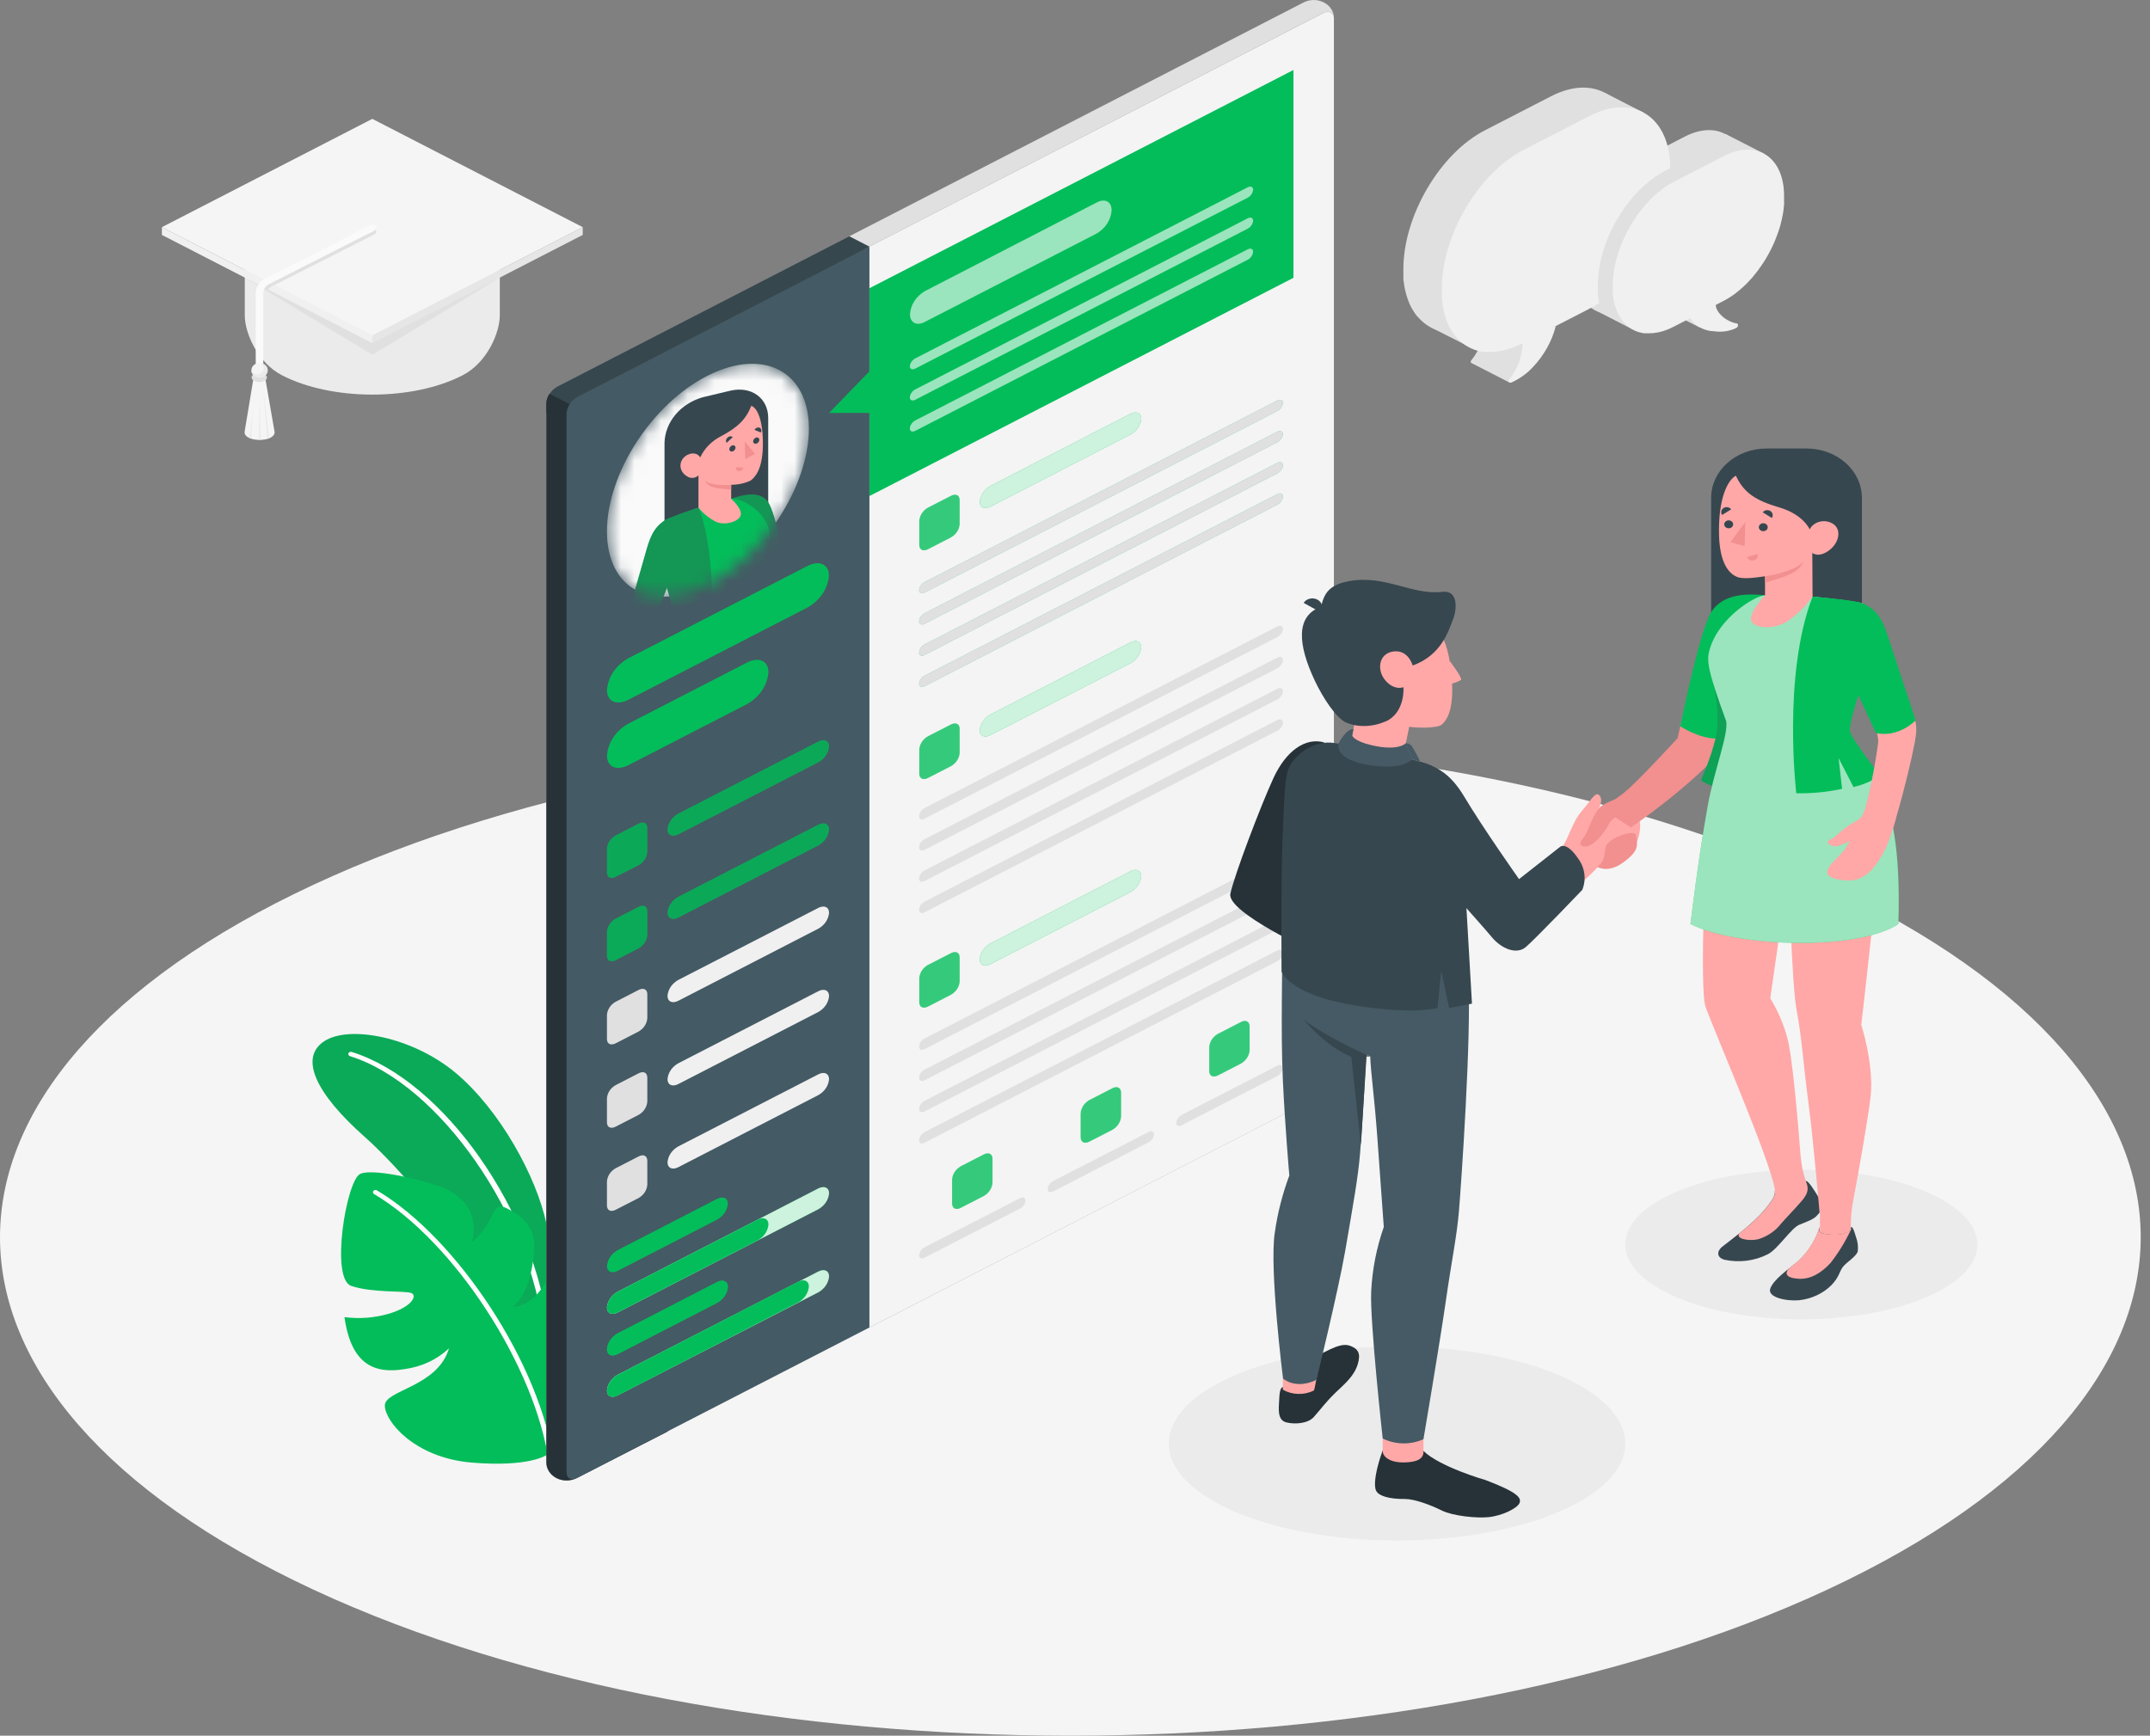 <?xml version="1.0" encoding="utf-8"?>
<svg xmlns="http://www.w3.org/2000/svg" fill="none" height="100%" overflow="visible" preserveAspectRatio="none" style="display: block;" viewBox="0 0 161 130" width="100%">
<rect x="0" y="0" width="161" height="130" fill="#808080" stroke="none"/>
<g id="resume/amico">
<g id="Floor">
<path d="M23.476 119.065C54.776 133.645 105.529 133.645 136.829 119.065C168.128 104.484 168.132 80.846 136.829 66.265C105.525 51.685 54.776 51.685 23.476 66.265C-7.823 80.846 -7.827 104.484 23.476 119.065Z" fill="#F5F5F5" id="Vector"/>
</g>
<g id="Shadow">
<path d="M104.613 115.377C114.052 115.377 121.704 112.126 121.704 108.115C121.704 104.105 114.052 100.853 104.613 100.853C95.174 100.853 87.523 104.105 87.523 108.115C87.523 112.126 95.174 115.377 104.613 115.377Z" fill="#EBEBEB" id="Vector_2"/>
<path d="M134.889 98.815C142.171 98.815 148.075 96.307 148.075 93.213C148.075 90.119 142.171 87.61 134.889 87.61C127.607 87.61 121.704 90.119 121.704 93.213C121.704 96.307 127.607 98.815 134.889 98.815Z" fill="#EBEBEB" id="Vector_3"/>
</g>
<g id="Plants">
<path d="M40.913 91.643C40.168 88.138 37.443 83.143 34.119 80.358C30.921 77.683 26.175 76.75 24.284 77.985C22.393 79.22 23.632 81.888 27.303 85.141C31.446 88.808 39.401 98.985 40.913 104.75V91.643Z" fill="#03BD5A" id="Vector_4"/>
<g id="Group" opacity="0.2">
<path d="M40.913 91.643C40.168 88.138 37.443 83.143 34.119 80.358C30.921 77.683 26.175 76.75 24.284 77.985C22.393 79.22 23.632 81.888 27.303 85.141C31.446 88.808 39.401 98.985 40.913 104.75V91.643Z" fill="#2E5E4E" id="Vector_5"/>
</g>
<path d="M40.913 100.077C40.866 100.076 40.821 100.06 40.787 100.032C40.752 100.004 40.731 99.966 40.726 99.924C39.788 91.095 32.864 81.171 26.208 79.104C26.162 79.089 26.124 79.058 26.102 79.018C26.081 78.979 26.077 78.933 26.093 78.891C26.11 78.85 26.144 78.816 26.189 78.797C26.233 78.778 26.284 78.775 26.331 78.788C33.233 80.929 40.138 90.793 41.106 99.894C41.11 99.938 41.095 99.982 41.064 100.016C41.033 100.05 40.988 100.072 40.939 100.077H40.913Z" fill="white" id="Vector_6"/>
<path d="M40.913 108.988C40.913 108.988 39.625 109.904 35.329 109.546C31.033 109.187 28.818 106.449 28.818 105.274C28.818 104.099 32.768 103.897 33.624 100.983C32.753 101.815 31.594 102.363 30.333 102.539C28.1 102.914 26.305 102.277 25.795 98.649C26.896 98.793 28.019 98.71 29.079 98.407C30.847 97.899 31.267 97.033 30.806 96.847C30.344 96.661 27.88 96.847 26.302 96.313C24.723 95.778 25.929 88.45 26.964 87.929C27.999 87.408 32.894 88.636 33.847 89.293C34.696 89.877 35.887 90.889 35.336 93.03C35.989 92.486 36.498 91.82 36.825 91.079C37.287 90.083 37.622 90.315 38.314 90.697C38.73 90.906 39.091 91.192 39.373 91.535C39.655 91.879 39.851 92.272 39.949 92.688C40.116 93.618 39.844 96.824 38.378 97.866C38.378 97.866 39.785 98.025 40.935 95.908C40.935 95.908 43.169 96.711 43.675 98.012C44.181 99.313 44.732 105.682 40.913 108.988Z" fill="#03BD5A" id="Vector_7"/>
<path d="M41.292 109.712C41.247 109.711 41.203 109.696 41.169 109.67C41.135 109.643 41.113 109.606 41.106 109.566C40.124 102.393 34.007 92.971 28.01 89.432C27.969 89.408 27.94 89.37 27.93 89.326C27.921 89.282 27.93 89.237 27.958 89.2C27.986 89.163 28.029 89.138 28.078 89.129C28.127 89.12 28.177 89.129 28.219 89.154C34.29 92.755 40.503 102.274 41.475 109.526C41.481 109.569 41.468 109.614 41.438 109.648C41.408 109.683 41.364 109.706 41.315 109.712H41.292Z" fill="white" id="Vector_8"/>
</g>
<g id="Device">
<path d="M41.669 110.714C41.447 110.577 41.264 110.395 41.134 110.184C41.005 109.972 40.933 109.737 40.924 109.496V30.201C40.94 29.951 41.021 29.708 41.161 29.492C41.301 29.276 41.497 29.092 41.732 28.956L97.571 0.207C97.804 0.076 98.073 0.005 98.349 0C98.624 -0.004 98.895 0.058 99.134 0.181C99.373 0.304 99.569 0.483 99.702 0.698C99.835 0.913 99.9 1.156 99.89 1.401L43.232 110.688C42.992 110.801 42.726 110.863 42.454 110.868C42.182 110.872 41.913 110.82 41.669 110.714Z" fill="#E0E0E0" id="Vector_9"/>
<path d="M42.424 31.708L65.106 18.475L63.594 17.695L41.72 28.956C41.485 29.092 41.29 29.276 41.149 29.492C41.009 29.708 40.928 29.951 40.913 30.201V30.928L42.424 31.708Z" fill="#37474F" id="Vector_10"/>
<path d="M42.424 31.708L65.106 18.475L63.594 17.695L41.72 28.956C41.485 29.092 41.29 29.276 41.149 29.492C41.009 29.708 40.928 29.951 40.913 30.201V30.928L42.424 31.708Z" fill="#37474F" id="Vector_11" opacity="0.2"/>
<path d="M49.999 34.041L41.147 29.5C41.003 29.714 40.922 29.958 40.912 30.207V109.489C40.903 109.734 40.968 109.977 41.102 110.192C41.235 110.406 41.432 110.584 41.67 110.707C41.908 110.829 42.18 110.892 42.455 110.887C42.73 110.882 42.998 110.811 43.232 110.681L49.999 107.212V34.041Z" fill="#263238" id="Vector_12"/>
<path d="M49.999 34.041L41.147 29.5C41.003 29.714 40.922 29.958 40.912 30.207V109.489C40.903 109.734 40.968 109.977 41.102 110.192C41.235 110.406 41.432 110.584 41.67 110.707C41.908 110.829 42.18 110.892 42.455 110.887C42.73 110.882 42.998 110.811 43.232 110.681L49.999 107.212V34.041Z" fill="#263238" id="Vector_13" opacity="0.4"/>
<path d="M43.232 110.687L99.071 81.938C99.306 81.802 99.501 81.618 99.642 81.402C99.782 81.185 99.863 80.943 99.878 80.693V1.401C99.878 0.943 99.506 0.757 99.071 0.986L43.232 29.736C42.997 29.872 42.801 30.055 42.661 30.272C42.52 30.488 42.439 30.731 42.424 30.98V110.272C42.424 110.73 42.785 110.916 43.232 110.687Z" fill="#455A64" id="Vector_14"/>
<path d="M43.232 110.687L99.071 81.938C99.306 81.802 99.501 81.618 99.642 81.402C99.782 81.185 99.863 80.943 99.878 80.693V1.401C99.878 0.943 99.506 0.757 99.071 0.986L43.232 29.736C42.997 29.872 42.801 30.055 42.661 30.272C42.52 30.488 42.439 30.731 42.424 30.98V110.272C42.424 110.73 42.785 110.916 43.232 110.687Z" fill="#455A64" id="Vector_15" opacity="0.1"/>
<path d="M47.062 49.295L60.464 42.392C61.353 41.934 62.075 42.259 62.075 43.118C62.036 43.601 61.869 44.069 61.589 44.483C61.309 44.898 60.923 45.248 60.464 45.505L47.062 52.408C46.169 52.867 45.45 52.541 45.45 51.682C45.489 51.199 45.656 50.731 45.936 50.316C46.216 49.902 46.602 49.552 47.062 49.295Z" fill="#03BD5A" id="Vector_16"/>
<path d="M47.062 54.194L55.933 49.627C56.823 49.169 57.545 49.494 57.545 50.354C57.505 50.837 57.339 51.304 57.059 51.719C56.779 52.133 56.393 52.483 55.933 52.74L47.062 57.307C46.169 57.765 45.45 57.44 45.45 56.58C45.489 56.098 45.656 55.63 45.936 55.215C46.216 54.8 46.602 54.45 47.062 54.194Z" fill="#03BD5A" id="Vector_17"/>
<path d="M46.094 62.578L47.829 61.685C48.201 61.503 48.473 61.652 48.473 62.017V63.803C48.461 64.002 48.396 64.196 48.285 64.369C48.173 64.542 48.017 64.689 47.829 64.799L46.094 65.678C45.722 65.864 45.45 65.715 45.45 65.346V63.561C45.465 63.364 45.531 63.172 45.642 63.002C45.754 62.831 45.909 62.686 46.094 62.578Z" fill="#03BD5A" id="Vector_18"/>
<path d="M46.094 62.578L47.829 61.685C48.201 61.503 48.473 61.652 48.473 62.017V63.803C48.461 64.002 48.396 64.196 48.285 64.369C48.173 64.542 48.017 64.689 47.829 64.799L46.094 65.678C45.722 65.864 45.45 65.715 45.45 65.346V63.561C45.465 63.364 45.531 63.172 45.642 63.002C45.754 62.831 45.909 62.686 46.094 62.578Z" fill="#2E5E4E" id="Vector_19" opacity="0.2"/>
<path d="M46.094 68.808L47.829 67.915C48.201 67.729 48.473 67.878 48.473 68.247V70.032C48.46 70.232 48.395 70.425 48.283 70.598C48.172 70.771 48.016 70.918 47.829 71.028L46.094 71.921C45.722 72.104 45.45 71.954 45.45 71.589V69.803C45.462 69.604 45.526 69.41 45.638 69.237C45.75 69.064 45.906 68.917 46.094 68.808Z" fill="#03BD5A" id="Vector_20"/>
<g id="Group_2" opacity="0.2">
<path d="M46.094 68.808L47.829 67.915C48.201 67.729 48.473 67.878 48.473 68.247V70.032C48.46 70.232 48.395 70.425 48.283 70.598C48.172 70.771 48.016 70.918 47.829 71.028L46.094 71.921C45.722 72.104 45.45 71.954 45.45 71.589V69.803C45.462 69.604 45.526 69.41 45.638 69.237C45.75 69.064 45.906 68.917 46.094 68.808Z" fill="#2E5E4E" id="Vector_21"/>
</g>
<path d="M50.793 67.168L61.275 61.768C61.722 61.539 62.083 61.702 62.083 62.133C62.063 62.375 61.979 62.608 61.839 62.815C61.699 63.022 61.505 63.197 61.275 63.325L50.793 68.725C50.346 68.954 49.985 68.791 49.985 68.36C50.005 68.119 50.089 67.885 50.229 67.678C50.369 67.471 50.562 67.296 50.793 67.168Z" fill="#03BD5A" id="Vector_22"/>
<path d="M50.793 67.168L61.275 61.768C61.722 61.539 62.083 61.702 62.083 62.133C62.063 62.375 61.979 62.608 61.839 62.815C61.699 63.022 61.505 63.197 61.275 63.325L50.793 68.725C50.346 68.954 49.985 68.791 49.985 68.36C50.005 68.119 50.089 67.885 50.229 67.678C50.369 67.471 50.562 67.296 50.793 67.168Z" fill="#2E5E4E" id="Vector_23" opacity="0.2"/>
<path d="M46.094 75.034L47.829 74.141C48.201 73.956 48.473 74.105 48.473 74.473V76.259C48.46 76.458 48.396 76.652 48.284 76.825C48.172 76.998 48.016 77.145 47.829 77.255L46.094 78.148C45.722 78.33 45.45 78.181 45.45 77.816V76.03C45.462 75.831 45.526 75.636 45.638 75.463C45.75 75.29 45.906 75.143 46.094 75.034Z" fill="#E0E0E0" id="Vector_24"/>
<path d="M50.793 73.395L61.275 68.002C61.722 67.773 62.083 67.935 62.083 68.367C62.063 68.608 61.98 68.842 61.84 69.049C61.699 69.256 61.506 69.431 61.275 69.558L50.793 74.958C50.346 75.187 49.985 75.025 49.985 74.593C50.004 74.351 50.087 74.116 50.227 73.908C50.368 73.7 50.562 73.524 50.793 73.395Z" fill="#F0F0F0" id="Vector_25"/>
<path d="M46.094 81.278L47.829 80.385C48.201 80.199 48.473 80.349 48.473 80.717V82.503C48.46 82.702 48.396 82.896 48.284 83.069C48.172 83.242 48.016 83.389 47.829 83.498L46.094 84.391C45.722 84.574 45.45 84.424 45.45 84.059V82.274C45.462 82.074 45.526 81.88 45.638 81.707C45.75 81.534 45.906 81.387 46.094 81.278Z" fill="#E0E0E0" id="Vector_26"/>
<path d="M50.793 79.638L61.275 74.242C61.722 74.009 62.083 74.175 62.083 74.603C62.063 74.845 61.98 75.079 61.84 75.287C61.699 75.495 61.506 75.67 61.275 75.798L50.793 81.195C50.346 81.424 49.985 81.261 49.985 80.83C50.005 80.589 50.089 80.355 50.229 80.148C50.369 79.941 50.562 79.766 50.793 79.638Z" fill="#F0F0F0" id="Vector_27"/>
<path d="M46.094 87.504L47.829 86.611C48.201 86.425 48.473 86.575 48.473 86.943V88.729C48.46 88.928 48.396 89.122 48.284 89.295C48.172 89.468 48.016 89.615 47.829 89.725L46.094 90.617C45.722 90.8 45.45 90.65 45.45 90.285V88.5C45.462 88.3 45.526 88.106 45.638 87.933C45.75 87.76 45.906 87.613 46.094 87.504Z" fill="#E0E0E0" id="Vector_28"/>
<path d="M50.793 85.864L61.275 80.468C61.722 80.235 62.083 80.401 62.083 80.829C62.063 81.071 61.98 81.305 61.84 81.513C61.699 81.721 61.506 81.896 61.275 82.024L50.793 87.421C50.346 87.65 49.985 87.487 49.985 87.056C50.005 86.815 50.089 86.581 50.229 86.374C50.369 86.167 50.562 85.993 50.793 85.864Z" fill="#F0F0F0" id="Vector_29"/>
<path d="M46.254 93.631L53.7 89.791C54.146 89.562 54.507 89.724 54.507 90.156C54.487 90.397 54.404 90.631 54.263 90.838C54.123 91.045 53.93 91.219 53.7 91.347L46.254 95.188C45.811 95.416 45.45 95.254 45.45 94.826C45.47 94.584 45.553 94.35 45.693 94.143C45.832 93.935 46.025 93.76 46.254 93.631Z" fill="#03BD5A" id="Vector_30"/>
<path d="M46.254 96.745L61.275 89.014C61.722 88.785 62.083 88.948 62.083 89.376C62.063 89.618 61.98 89.852 61.839 90.06C61.699 90.267 61.506 90.443 61.275 90.571L46.254 98.301C45.811 98.53 45.45 98.368 45.45 97.939C45.47 97.698 45.553 97.464 45.693 97.257C45.832 97.049 46.025 96.874 46.254 96.745Z" fill="#03BD5A" id="Vector_31"/>
<path d="M46.254 96.745L61.275 89.014C61.722 88.785 62.083 88.948 62.083 89.376C62.063 89.618 61.98 89.852 61.839 90.06C61.699 90.267 61.506 90.443 61.275 90.571L46.254 98.301C45.811 98.53 45.45 98.368 45.45 97.939C45.47 97.698 45.553 97.464 45.693 97.257C45.832 97.049 46.025 96.874 46.254 96.745Z" fill="white" id="Vector_32" opacity="0.8"/>
<path d="M46.254 96.744L56.741 91.347C57.184 91.118 57.545 91.281 57.545 91.713C57.525 91.953 57.442 92.187 57.302 92.394C57.162 92.6 56.97 92.775 56.741 92.904L46.254 98.301C45.811 98.53 45.45 98.367 45.45 97.939C45.47 97.698 45.553 97.464 45.693 97.256C45.832 97.049 46.025 96.873 46.254 96.744Z" fill="#03BD5A" id="Vector_33"/>
<path d="M46.254 99.864L53.7 96.024C54.146 95.795 54.507 95.958 54.507 96.389C54.487 96.63 54.404 96.864 54.263 97.071C54.123 97.278 53.93 97.453 53.7 97.581L46.254 101.421C45.811 101.65 45.45 101.487 45.45 101.059C45.47 100.818 45.553 100.584 45.693 100.376C45.832 100.169 46.025 99.993 46.254 99.864Z" fill="#03BD5A" id="Vector_34"/>
<path d="M50.793 60.938L61.275 55.542C61.722 55.313 62.083 55.475 62.083 55.907C62.063 56.148 61.979 56.382 61.839 56.589C61.699 56.796 61.505 56.97 61.275 57.098L50.793 62.495C50.346 62.724 49.985 62.562 49.985 62.133C50.005 61.892 50.088 61.657 50.228 61.45C50.369 61.242 50.562 61.067 50.793 60.938Z" fill="#03BD5A" id="Vector_35"/>
<path d="M50.793 60.938L61.275 55.542C61.722 55.313 62.083 55.475 62.083 55.907C62.063 56.148 61.979 56.382 61.839 56.589C61.699 56.796 61.505 56.97 61.275 57.098L50.793 62.495C50.346 62.724 49.985 62.562 49.985 62.133C50.005 61.892 50.088 61.657 50.228 61.45C50.369 61.242 50.562 61.067 50.793 60.938Z" fill="#2E5E4E" id="Vector_36" opacity="0.2"/>
<path d="M46.254 99.864L53.7 96.024C54.146 95.795 54.507 95.958 54.507 96.389C54.487 96.63 54.404 96.864 54.263 97.071C54.123 97.278 53.93 97.453 53.7 97.581L46.254 101.421C45.811 101.65 45.45 101.487 45.45 101.059C45.47 100.818 45.553 100.584 45.693 100.376C45.832 100.169 46.025 99.993 46.254 99.864Z" fill="#03BD5A" id="Vector_37"/>
<path d="M46.254 102.967L61.275 95.237C61.722 95.008 62.083 95.171 62.083 95.599C62.063 95.841 61.98 96.075 61.839 96.283C61.699 96.49 61.506 96.665 61.275 96.794L46.254 104.511C45.811 104.743 45.45 104.577 45.45 104.149C45.472 103.91 45.556 103.678 45.696 103.473C45.835 103.268 46.027 103.095 46.254 102.967Z" fill="#03BD5A" id="Vector_38"/>
<path d="M46.254 102.967L61.275 95.237C61.722 95.008 62.083 95.171 62.083 95.599C62.063 95.841 61.98 96.075 61.839 96.283C61.699 96.49 61.506 96.665 61.275 96.794L46.254 104.511C45.811 104.743 45.45 104.577 45.45 104.149C45.472 103.91 45.556 103.678 45.696 103.473C45.835 103.268 46.027 103.095 46.254 102.967Z" fill="white" id="Vector_39" opacity="0.8"/>
<path d="M46.254 102.967L59.764 95.997C60.21 95.768 60.572 95.931 60.572 96.362C60.551 96.604 60.468 96.837 60.327 97.044C60.187 97.251 59.994 97.426 59.764 97.554L46.254 104.524C45.811 104.756 45.45 104.59 45.45 104.162C45.47 103.921 45.553 103.687 45.693 103.479C45.832 103.272 46.025 103.096 46.254 102.967Z" fill="#03BD5A" id="Vector_40"/>
<path d="M99.078 0.986L65.106 18.474V99.426L99.078 81.941C99.313 81.805 99.509 81.621 99.649 81.405C99.79 81.189 99.871 80.946 99.886 80.697V1.401C99.882 0.956 99.51 0.757 99.078 0.986Z" fill="#EBEBEB" id="Vector_41"/>
<path d="M99.078 0.986L65.106 18.474V99.426L99.078 81.941C99.313 81.805 99.509 81.621 99.649 81.405C99.79 81.189 99.871 80.946 99.886 80.697V1.401C99.882 0.956 99.51 0.757 99.078 0.986Z" fill="#FAFAFA" id="Vector_42" opacity="0.6"/>
<path d="M65.106 21.588V27.814L62.083 30.928H65.106V37.154L96.859 20.808V5.242L65.106 21.588Z" fill="#03BD5A" id="Vector_43"/>
<g id="Group_3" opacity="0.6">
<path d="M69.26 21.804L82.126 15.165C82.747 14.834 83.242 15.106 83.242 15.746C83.222 16.094 83.11 16.433 82.916 16.736C82.722 17.038 82.451 17.296 82.126 17.489L69.26 24.11C68.635 24.442 68.144 24.17 68.144 23.529C68.166 23.184 68.279 22.848 68.473 22.549C68.666 22.249 68.936 21.994 69.26 21.804Z" fill="white" id="Vector_44"/>
</g>
<path d="M68.534 26.845L93.434 14.027C93.658 13.914 93.837 13.994 93.837 14.21C93.827 14.331 93.785 14.447 93.716 14.551C93.646 14.655 93.549 14.743 93.434 14.807L68.534 27.609C68.311 27.722 68.132 27.642 68.132 27.426C68.144 27.308 68.187 27.195 68.257 27.094C68.327 26.993 68.421 26.908 68.534 26.845Z" fill="#03BD5A" id="Vector_45"/>
<path d="M68.534 26.845L93.434 14.027C93.658 13.914 93.837 13.994 93.837 14.21C93.827 14.331 93.785 14.447 93.716 14.551C93.646 14.655 93.549 14.743 93.434 14.807L68.534 27.609C68.311 27.722 68.132 27.642 68.132 27.426C68.144 27.308 68.187 27.195 68.257 27.094C68.327 26.993 68.421 26.908 68.534 26.845Z" fill="#03BD5A" id="Vector_46"/>
<path d="M68.534 26.845L93.434 14.027C93.658 13.914 93.837 13.994 93.837 14.21C93.827 14.331 93.785 14.447 93.716 14.551C93.646 14.655 93.549 14.743 93.434 14.807L68.534 27.609C68.311 27.722 68.132 27.642 68.132 27.426C68.144 27.308 68.187 27.195 68.257 27.094C68.327 26.993 68.421 26.908 68.534 26.845Z" fill="white" id="Vector_47" opacity="0.6"/>
<path d="M68.534 29.168L93.434 16.35C93.658 16.234 93.837 16.317 93.837 16.532C93.827 16.653 93.785 16.769 93.716 16.873C93.646 16.976 93.549 17.063 93.434 17.127L68.534 29.945C68.311 30.061 68.132 29.978 68.132 29.762C68.142 29.642 68.183 29.525 68.253 29.422C68.323 29.319 68.419 29.232 68.534 29.168Z" fill="#03BD5A" id="Vector_48"/>
<path d="M68.534 29.168L93.434 16.35C93.658 16.234 93.837 16.317 93.837 16.532C93.827 16.653 93.785 16.769 93.716 16.873C93.646 16.976 93.549 17.063 93.434 17.127L68.534 29.945C68.311 30.061 68.132 29.978 68.132 29.762C68.142 29.642 68.183 29.525 68.253 29.422C68.323 29.319 68.419 29.232 68.534 29.168Z" fill="white" id="Vector_49" opacity="0.6"/>
<path d="M68.534 31.492L93.434 18.674C93.658 18.561 93.837 18.64 93.837 18.856C93.827 18.977 93.785 19.094 93.716 19.198C93.646 19.302 93.549 19.389 93.434 19.454L68.534 32.272C68.311 32.385 68.132 32.305 68.132 32.089C68.142 31.968 68.183 31.852 68.253 31.748C68.323 31.644 68.419 31.556 68.534 31.492Z" fill="white" id="Vector_50" opacity="0.6"/>
<path d="M69.472 38.03L71.218 37.134C71.59 36.948 71.862 37.098 71.862 37.466V39.252C71.85 39.451 71.785 39.645 71.673 39.818C71.561 39.991 71.406 40.138 71.218 40.247L69.483 41.14C69.111 41.323 68.839 41.173 68.839 40.808V39.026C68.85 38.827 68.912 38.634 69.022 38.461C69.132 38.288 69.286 38.14 69.472 38.03Z" fill="#03BD5A" id="Vector_51"/>
<path d="M69.472 38.03L71.218 37.134C71.59 36.948 71.862 37.098 71.862 37.466V39.252C71.85 39.451 71.785 39.645 71.673 39.818C71.561 39.991 71.406 40.138 71.218 40.247L69.483 41.14C69.111 41.323 68.839 41.173 68.839 40.808V39.026C68.85 38.827 68.912 38.634 69.022 38.461C69.132 38.288 69.286 38.14 69.472 38.03Z" fill="white" id="Vector_52" opacity="0.2"/>
<path d="M74.17 36.391L84.653 30.991C85.1 30.761 85.461 30.924 85.461 31.355C85.441 31.597 85.357 31.83 85.216 32.037C85.076 32.244 84.883 32.419 84.653 32.547L74.17 37.947C73.723 38.176 73.362 38.014 73.362 37.582C73.383 37.341 73.466 37.107 73.607 36.9C73.747 36.693 73.94 36.519 74.17 36.391Z" fill="#03BD5A" id="Vector_53"/>
<path d="M74.17 36.391L84.653 30.991C85.1 30.761 85.461 30.924 85.461 31.355C85.441 31.597 85.357 31.83 85.216 32.037C85.076 32.244 84.883 32.419 84.653 32.547L74.17 37.947C73.723 38.176 73.362 38.014 73.362 37.582C73.383 37.341 73.466 37.107 73.607 36.9C73.747 36.693 73.94 36.519 74.17 36.391Z" fill="white" id="Vector_54" opacity="0.8"/>
<path d="M69.231 43.607L95.661 29.998C95.884 29.882 96.063 29.965 96.063 30.178C96.053 30.299 96.012 30.416 95.942 30.52C95.873 30.623 95.776 30.711 95.661 30.775L69.231 44.383C69.007 44.499 68.828 44.416 68.828 44.201C68.838 44.08 68.879 43.964 68.949 43.861C69.019 43.757 69.116 43.67 69.231 43.607Z" fill="#03BD5A" id="Vector_55"/>
<path d="M69.231 45.94L95.661 32.332C95.884 32.219 96.063 32.299 96.063 32.514C96.053 32.635 96.012 32.752 95.942 32.856C95.872 32.96 95.776 33.047 95.661 33.112L69.231 46.72C69.007 46.833 68.828 46.753 68.828 46.537C68.838 46.417 68.879 46.3 68.949 46.196C69.019 46.092 69.115 46.004 69.231 45.94Z" fill="#03BD5A" id="Vector_56"/>
<path d="M69.231 48.276L95.661 34.668C95.884 34.552 96.063 34.635 96.063 34.848C96.053 34.968 96.012 35.086 95.942 35.189C95.873 35.293 95.776 35.381 95.661 35.445L69.231 49.053C69.007 49.169 68.828 49.086 68.828 48.874C68.838 48.753 68.879 48.636 68.949 48.532C69.019 48.428 69.115 48.341 69.231 48.276Z" fill="#03BD5A" id="Vector_57"/>
<path d="M69.231 50.616L95.661 37.008C95.884 36.895 96.063 36.975 96.063 37.191C96.053 37.312 96.012 37.428 95.942 37.532C95.872 37.636 95.776 37.724 95.661 37.788L69.231 51.396C69.007 51.509 68.828 51.429 68.828 51.214C68.838 51.093 68.879 50.976 68.949 50.872C69.019 50.768 69.115 50.681 69.231 50.616Z" fill="#03BD5A" id="Vector_58"/>
<path d="M69.231 43.607L95.661 29.998C95.884 29.882 96.063 29.965 96.063 30.178C96.053 30.299 96.012 30.416 95.942 30.52C95.873 30.623 95.776 30.711 95.661 30.775L69.231 44.383C69.007 44.499 68.828 44.416 68.828 44.201C68.838 44.08 68.879 43.964 68.949 43.861C69.019 43.757 69.116 43.67 69.231 43.607Z" fill="#E0E0E0" id="Vector_59"/>
<path d="M69.231 45.94L95.661 32.332C95.884 32.219 96.063 32.299 96.063 32.514C96.053 32.635 96.012 32.752 95.942 32.856C95.872 32.96 95.776 33.047 95.661 33.112L69.231 46.72C69.007 46.833 68.828 46.753 68.828 46.537C68.838 46.417 68.879 46.3 68.949 46.196C69.019 46.092 69.115 46.004 69.231 45.94Z" fill="#E0E0E0" id="Vector_60"/>
<path d="M69.231 48.276L95.661 34.668C95.884 34.552 96.063 34.635 96.063 34.848C96.053 34.968 96.012 35.086 95.942 35.189C95.873 35.293 95.776 35.381 95.661 35.445L69.231 49.053C69.007 49.169 68.828 49.086 68.828 48.874C68.838 48.753 68.879 48.636 68.949 48.532C69.019 48.428 69.115 48.341 69.231 48.276Z" fill="#E0E0E0" id="Vector_61"/>
<path d="M69.231 50.616L95.661 37.008C95.884 36.895 96.063 36.975 96.063 37.191C96.053 37.312 96.012 37.428 95.942 37.532C95.872 37.636 95.776 37.724 95.661 37.788L69.231 51.396C69.007 51.509 68.828 51.429 68.828 51.214C68.838 51.093 68.879 50.976 68.949 50.872C69.019 50.768 69.115 50.681 69.231 50.616Z" fill="#E0E0E0" id="Vector_62"/>
<path d="M69.231 43.607L95.661 29.998C95.884 29.882 96.063 29.965 96.063 30.178C96.053 30.299 96.012 30.416 95.942 30.52C95.873 30.623 95.776 30.711 95.661 30.775L69.231 44.383C69.007 44.499 68.828 44.416 68.828 44.201C68.838 44.08 68.879 43.964 68.949 43.861C69.019 43.757 69.116 43.67 69.231 43.607Z" fill="#E0E0E0" id="Vector_63" opacity="0.8"/>
<path d="M69.231 45.94L95.661 32.332C95.884 32.219 96.063 32.299 96.063 32.514C96.053 32.635 96.012 32.752 95.942 32.856C95.872 32.96 95.776 33.047 95.661 33.112L69.231 46.72C69.007 46.833 68.828 46.753 68.828 46.537C68.838 46.417 68.879 46.3 68.949 46.196C69.019 46.092 69.115 46.004 69.231 45.94Z" fill="#E0E0E0" id="Vector_64" opacity="0.8"/>
<path d="M69.231 48.276L95.661 34.668C95.884 34.552 96.063 34.635 96.063 34.848C96.053 34.968 96.012 35.086 95.942 35.189C95.873 35.293 95.776 35.381 95.661 35.445L69.231 49.053C69.007 49.169 68.828 49.086 68.828 48.874C68.838 48.753 68.879 48.636 68.949 48.532C69.019 48.428 69.115 48.341 69.231 48.276Z" fill="#E0E0E0" id="Vector_65" opacity="0.8"/>
<path d="M69.231 50.616L95.661 37.008C95.884 36.895 96.063 36.975 96.063 37.191C96.053 37.312 96.012 37.428 95.942 37.532C95.872 37.636 95.776 37.724 95.661 37.788L69.231 51.396C69.007 51.509 68.828 51.429 68.828 51.214C68.838 51.093 68.879 50.976 68.949 50.872C69.019 50.768 69.115 50.681 69.231 50.616Z" fill="#E0E0E0" id="Vector_66" opacity="0.8"/>
<path d="M69.231 60.533L95.661 46.925C95.884 46.809 96.063 46.892 96.063 47.105C96.053 47.225 96.012 47.342 95.942 47.446C95.873 47.55 95.776 47.638 95.661 47.702L69.231 61.31C69.007 61.426 68.828 61.343 68.828 61.127C68.838 61.007 68.879 60.891 68.949 60.787C69.019 60.684 69.116 60.597 69.231 60.533Z" fill="#E0E0E0" id="Vector_67"/>
<path d="M69.231 62.867L95.661 49.259C95.884 49.146 96.063 49.225 96.063 49.441C96.053 49.562 96.012 49.679 95.942 49.783C95.872 49.887 95.776 49.974 95.661 50.039L69.231 63.647C69.007 63.76 68.828 63.68 68.828 63.464C68.838 63.343 68.879 63.226 68.949 63.123C69.019 63.019 69.115 62.931 69.231 62.867Z" fill="#E0E0E0" id="Vector_68"/>
<path d="M69.231 65.203L95.661 51.595C95.884 51.479 96.063 51.562 96.063 51.774C96.053 51.895 96.012 52.012 95.942 52.116C95.873 52.22 95.776 52.308 95.661 52.372L69.231 65.98C69.007 66.096 68.828 66.013 68.828 65.801C68.838 65.68 68.879 65.563 68.949 65.459C69.019 65.355 69.115 65.267 69.231 65.203Z" fill="#E0E0E0" id="Vector_69"/>
<path d="M69.231 67.543L95.661 53.935C95.884 53.823 96.063 53.902 96.063 54.118C96.053 54.239 96.012 54.356 95.942 54.459C95.872 54.563 95.776 54.651 95.661 54.715L69.231 68.323C69.007 68.436 68.828 68.357 68.828 68.141C68.838 68.02 68.879 67.903 68.949 67.799C69.019 67.695 69.115 67.608 69.231 67.543Z" fill="#E0E0E0" id="Vector_70"/>
<path d="M69.231 60.533L95.661 46.925C95.884 46.809 96.063 46.892 96.063 47.105C96.053 47.225 96.012 47.342 95.942 47.446C95.873 47.55 95.776 47.638 95.661 47.702L69.231 61.31C69.007 61.426 68.828 61.343 68.828 61.127C68.838 61.007 68.879 60.891 68.949 60.787C69.019 60.684 69.116 60.597 69.231 60.533Z" fill="#E0E0E0" id="Vector_71" opacity="0.8"/>
<path d="M69.231 62.867L95.661 49.259C95.884 49.146 96.063 49.225 96.063 49.441C96.053 49.562 96.012 49.679 95.942 49.783C95.872 49.887 95.776 49.974 95.661 50.039L69.231 63.647C69.007 63.76 68.828 63.68 68.828 63.464C68.838 63.343 68.879 63.226 68.949 63.123C69.019 63.019 69.115 62.931 69.231 62.867Z" fill="#E0E0E0" id="Vector_72" opacity="0.8"/>
<path d="M69.231 65.203L95.661 51.595C95.884 51.479 96.063 51.562 96.063 51.774C96.053 51.895 96.012 52.012 95.942 52.116C95.873 52.22 95.776 52.308 95.661 52.372L69.231 65.98C69.007 66.096 68.828 66.013 68.828 65.801C68.838 65.68 68.879 65.563 68.949 65.459C69.019 65.355 69.115 65.267 69.231 65.203Z" fill="#E0E0E0" id="Vector_73" opacity="0.8"/>
<path d="M69.231 67.543L95.661 53.935C95.884 53.823 96.063 53.902 96.063 54.118C96.053 54.239 96.012 54.356 95.942 54.459C95.872 54.563 95.776 54.651 95.661 54.715L69.231 68.323C69.007 68.436 68.828 68.357 68.828 68.141C68.838 68.02 68.879 67.903 68.949 67.799C69.019 67.695 69.115 67.608 69.231 67.543Z" fill="#E0E0E0" id="Vector_74" opacity="0.8"/>
<path d="M69.231 77.793L95.661 64.184C95.884 64.068 96.063 64.151 96.063 64.364C96.053 64.485 96.012 64.602 95.942 64.706C95.873 64.809 95.776 64.897 95.661 64.961L69.231 78.569C69.007 78.685 68.828 78.603 68.828 78.387C68.838 78.266 68.879 78.15 68.949 78.047C69.019 77.943 69.116 77.856 69.231 77.793Z" fill="#E0E0E0" id="Vector_75"/>
<path d="M69.231 80.126L95.661 66.518C95.884 66.405 96.063 66.485 96.063 66.701C96.053 66.821 96.012 66.938 95.942 67.042C95.872 67.146 95.776 67.234 95.661 67.298L69.231 80.906C69.007 81.019 68.828 80.939 68.828 80.723C68.838 80.603 68.879 80.486 68.949 80.382C69.019 80.278 69.115 80.19 69.231 80.126Z" fill="#E0E0E0" id="Vector_76"/>
<path d="M69.231 82.462L95.661 68.854C95.884 68.738 96.063 68.821 96.063 69.033C96.053 69.154 96.012 69.271 95.942 69.375C95.873 69.479 95.776 69.566 95.661 69.631L69.231 83.239C69.007 83.355 68.828 83.272 68.828 83.059C68.838 82.939 68.879 82.822 68.949 82.718C69.019 82.614 69.115 82.526 69.231 82.462Z" fill="#E0E0E0" id="Vector_77"/>
<path d="M69.231 84.802L95.661 71.194C95.884 71.081 96.063 71.161 96.063 71.377C96.053 71.498 96.012 71.615 95.942 71.718C95.872 71.822 95.776 71.91 95.661 71.974L69.231 85.582C69.007 85.695 68.828 85.615 68.828 85.4C68.838 85.279 68.879 85.162 68.949 85.058C69.019 84.954 69.115 84.867 69.231 84.802Z" fill="#E0E0E0" id="Vector_78"/>
<path d="M69.231 77.793L95.661 64.184C95.884 64.068 96.063 64.151 96.063 64.364C96.053 64.485 96.012 64.602 95.942 64.706C95.873 64.809 95.776 64.897 95.661 64.961L69.231 78.569C69.007 78.685 68.828 78.603 68.828 78.387C68.838 78.266 68.879 78.15 68.949 78.047C69.019 77.943 69.116 77.856 69.231 77.793Z" fill="#E0E0E0" id="Vector_79" opacity="0.8"/>
<path d="M69.231 80.126L95.661 66.518C95.884 66.405 96.063 66.485 96.063 66.701C96.053 66.821 96.012 66.938 95.942 67.042C95.872 67.146 95.776 67.234 95.661 67.298L69.231 80.906C69.007 81.019 68.828 80.939 68.828 80.723C68.838 80.603 68.879 80.486 68.949 80.382C69.019 80.278 69.115 80.19 69.231 80.126Z" fill="#E0E0E0" id="Vector_80" opacity="0.8"/>
<path d="M69.231 82.462L95.661 68.854C95.884 68.738 96.063 68.821 96.063 69.033C96.053 69.154 96.012 69.271 95.942 69.375C95.873 69.479 95.776 69.566 95.661 69.631L69.231 83.239C69.007 83.355 68.828 83.272 68.828 83.059C68.838 82.939 68.879 82.822 68.949 82.718C69.019 82.614 69.115 82.526 69.231 82.462Z" fill="#E0E0E0" id="Vector_81" opacity="0.8"/>
<path d="M69.231 84.802L95.661 71.194C95.884 71.081 96.063 71.161 96.063 71.377C96.053 71.498 96.012 71.615 95.942 71.718C95.872 71.822 95.776 71.91 95.661 71.974L69.231 85.582C69.007 85.695 68.828 85.615 68.828 85.4C68.838 85.279 68.879 85.162 68.949 85.058C69.019 84.954 69.115 84.867 69.231 84.802Z" fill="#E0E0E0" id="Vector_82" opacity="0.8"/>
<path d="M69.472 55.153L71.218 54.26C71.59 54.078 71.862 54.227 71.862 54.592V56.384C71.851 56.584 71.786 56.778 71.674 56.951C71.562 57.124 71.406 57.271 71.218 57.38L69.483 58.273C69.111 58.455 68.839 58.309 68.839 57.941V56.155C68.849 55.956 68.911 55.761 69.021 55.586C69.131 55.412 69.286 55.264 69.472 55.153Z" fill="#03BD5A" id="Vector_83"/>
<path d="M69.472 55.153L71.218 54.26C71.59 54.078 71.862 54.227 71.862 54.592V56.384C71.851 56.584 71.786 56.778 71.674 56.951C71.562 57.124 71.406 57.271 71.218 57.38L69.483 58.273C69.111 58.455 68.839 58.309 68.839 57.941V56.155C68.849 55.956 68.911 55.761 69.021 55.586C69.131 55.412 69.286 55.264 69.472 55.153Z" fill="white" id="Vector_84" opacity="0.2"/>
<path d="M74.17 53.514L84.653 48.117C85.1 47.888 85.461 48.051 85.461 48.479C85.441 48.721 85.358 48.955 85.217 49.163C85.077 49.37 84.884 49.545 84.653 49.674L74.17 55.057C73.723 55.286 73.362 55.123 73.362 54.695C73.384 54.456 73.469 54.224 73.609 54.019C73.749 53.814 73.941 53.641 74.17 53.514Z" fill="#03BD5A" id="Vector_85"/>
<path d="M74.17 53.514L84.653 48.117C85.1 47.888 85.461 48.051 85.461 48.479C85.441 48.721 85.358 48.955 85.217 49.163C85.077 49.37 84.884 49.545 84.653 49.674L74.17 55.057C73.723 55.286 73.362 55.123 73.362 54.695C73.384 54.456 73.469 54.224 73.609 54.019C73.749 53.814 73.941 53.641 74.17 53.514Z" fill="white" id="Vector_86" opacity="0.8"/>
<path d="M69.472 72.28L71.218 71.387C71.59 71.201 71.862 71.351 71.862 71.719V73.505C71.85 73.704 71.786 73.898 71.674 74.071C71.562 74.244 71.406 74.391 71.218 74.5L69.483 75.393C69.111 75.576 68.839 75.426 68.839 75.061V73.276C68.85 73.077 68.912 72.883 69.022 72.71C69.132 72.537 69.286 72.39 69.472 72.28Z" fill="#03BD5A" id="Vector_87"/>
<path d="M69.472 72.28L71.218 71.387C71.59 71.201 71.862 71.351 71.862 71.719V73.505C71.85 73.704 71.786 73.898 71.674 74.071C71.562 74.244 71.406 74.391 71.218 74.5L69.483 75.393C69.111 75.576 68.839 75.426 68.839 75.061V73.276C68.85 73.077 68.912 72.883 69.022 72.71C69.132 72.537 69.286 72.39 69.472 72.28Z" fill="white" id="Vector_88" opacity="0.2"/>
<path d="M74.17 70.657L84.653 65.257C85.1 65.028 85.461 65.19 85.461 65.622C85.441 65.863 85.357 66.097 85.217 66.305C85.077 66.513 84.883 66.688 84.653 66.817L74.17 72.213C73.723 72.442 73.362 72.28 73.362 71.848C73.383 71.607 73.466 71.373 73.607 71.166C73.747 70.959 73.94 70.785 74.17 70.657Z" fill="#03BD5A" id="Vector_89"/>
<path d="M74.17 70.657L84.653 65.257C85.1 65.028 85.461 65.19 85.461 65.622C85.441 65.863 85.357 66.097 85.217 66.305C85.077 66.513 84.883 66.688 84.653 66.817L74.17 72.213C73.723 72.442 73.362 72.28 73.362 71.848C73.383 71.607 73.466 71.373 73.607 71.166C73.747 70.959 73.94 70.785 74.17 70.657Z" fill="white" id="Vector_90" opacity="0.8"/>
<path d="M71.941 87.355L73.675 86.462C74.047 86.279 74.323 86.428 74.323 86.794V88.579C74.311 88.779 74.246 88.973 74.133 89.146C74.021 89.32 73.864 89.466 73.675 89.575L71.941 90.468C71.587 90.654 71.296 90.504 71.296 90.136V88.35C71.309 88.151 71.374 87.957 71.486 87.784C71.598 87.612 71.754 87.464 71.941 87.355Z" fill="#03BD5A" id="Vector_91"/>
<path d="M69.231 93.422L76.389 89.738C76.612 89.625 76.791 89.705 76.791 89.921C76.781 90.041 76.74 90.159 76.67 90.262C76.6 90.366 76.504 90.454 76.389 90.518L69.231 94.202C69.007 94.315 68.828 94.236 68.828 94.02C68.838 93.899 68.879 93.782 68.949 93.678C69.019 93.574 69.115 93.487 69.231 93.422Z" fill="#E0E0E0" id="Vector_92"/>
<path d="M81.571 82.396L83.306 81.503C83.659 81.321 83.95 81.47 83.95 81.835V83.621C83.938 83.82 83.873 84.014 83.761 84.187C83.649 84.36 83.493 84.507 83.306 84.617L81.571 85.509C81.199 85.692 80.923 85.546 80.923 85.177V83.392C80.936 83.192 81.001 82.998 81.113 82.825C81.226 82.652 81.383 82.505 81.571 82.396Z" fill="#03BD5A" id="Vector_93"/>
<path d="M78.857 88.463L86.016 84.779C86.239 84.662 86.418 84.746 86.418 84.961C86.408 85.082 86.367 85.198 86.297 85.301C86.227 85.405 86.13 85.492 86.016 85.555L78.857 89.243C78.634 89.359 78.455 89.276 78.455 89.064C78.464 88.942 78.505 88.824 78.575 88.72C78.644 88.615 78.741 88.527 78.857 88.463Z" fill="#E0E0E0" id="Vector_94"/>
<path d="M91.197 77.437L92.932 76.544C93.285 76.359 93.576 76.508 93.576 76.876V78.662C93.563 78.861 93.498 79.055 93.386 79.228C93.275 79.401 93.119 79.548 92.932 79.658L91.197 80.55C90.825 80.733 90.553 80.584 90.553 80.219V78.433C90.564 78.233 90.629 78.039 90.741 77.866C90.853 77.693 91.009 77.546 91.197 77.437Z" fill="#03BD5A" id="Vector_95"/>
<path d="M71.941 87.355L73.675 86.462C74.047 86.279 74.323 86.428 74.323 86.794V88.579C74.311 88.779 74.246 88.973 74.133 89.146C74.021 89.32 73.864 89.466 73.675 89.575L71.941 90.468C71.587 90.654 71.296 90.504 71.296 90.136V88.35C71.309 88.151 71.374 87.957 71.486 87.784C71.598 87.612 71.754 87.464 71.941 87.355Z" fill="white" id="Vector_96" opacity="0.2"/>
<path d="M81.571 82.396L83.306 81.503C83.659 81.321 83.95 81.47 83.95 81.835V83.621C83.938 83.82 83.873 84.014 83.761 84.187C83.649 84.36 83.493 84.507 83.306 84.617L81.571 85.509C81.199 85.692 80.923 85.546 80.923 85.177V83.392C80.936 83.192 81.001 82.998 81.113 82.825C81.226 82.652 81.383 82.505 81.571 82.396Z" fill="white" id="Vector_97" opacity="0.2"/>
<path d="M91.197 77.437L92.932 76.544C93.285 76.359 93.576 76.508 93.576 76.876V78.662C93.563 78.861 93.498 79.055 93.386 79.228C93.275 79.401 93.119 79.548 92.932 79.658L91.197 80.55C90.825 80.733 90.553 80.584 90.553 80.219V78.433C90.564 78.233 90.629 78.039 90.741 77.866C90.853 77.693 91.009 77.546 91.197 77.437Z" fill="white" id="Vector_98" opacity="0.2"/>
<path d="M88.484 83.505L95.642 79.821C95.865 79.705 96.044 79.788 96.044 80C96.035 80.121 95.994 80.238 95.924 80.342C95.854 80.446 95.757 80.533 95.642 80.597L88.484 84.282C88.264 84.398 88.082 84.315 88.082 84.099C88.092 83.979 88.134 83.863 88.204 83.76C88.273 83.656 88.369 83.569 88.484 83.505Z" fill="#E0E0E0" id="Vector_99"/>
<g id="Clip path group">
<mask height="18" id="mask0_0_26" maskUnits="userSpaceOnUse" style="mask-type:luminance" width="16" x="45" y="27">
<g id="clip-path">
<path d="M53.011 28.126C48.834 30.224 45.45 35.452 45.45 39.8C45.45 44.148 48.834 45.933 53.011 43.782C57.188 41.632 60.572 36.407 60.572 32.106C60.572 27.805 57.184 26.026 53.011 28.126Z" fill="white" id="Vector_100"/>
</g>
</mask>
<g mask="url(#mask0_0_26)">
<g id="Group_4">
<path d="M53.011 28.126C48.834 30.224 45.45 35.452 45.45 39.8C45.45 44.148 48.834 45.933 53.011 43.782C57.188 41.632 60.572 36.407 60.572 32.106C60.572 27.805 57.184 26.026 53.011 28.126Z" fill="#FAFAFA" id="Vector_101"/>
<g id="Vector_102">
</g>
<g id="Vector_103">
</g>
<path d="M56.674 41.525L50.621 42.972C50.517 43.003 50.406 43.009 50.298 42.992C50.19 42.974 50.089 42.933 50.003 42.871C49.918 42.81 49.851 42.731 49.809 42.641C49.767 42.55 49.75 42.452 49.761 42.355V33.168C49.782 32.407 50.067 31.672 50.577 31.061C51.086 30.451 51.794 29.996 52.605 29.759L54.675 29.265C56.249 28.89 57.526 29.806 57.526 31.309V40.5C57.52 40.728 57.434 40.949 57.282 41.132C57.129 41.316 56.917 41.453 56.674 41.525Z" fill="#37474F" id="Vector_104"/>
<path d="M56.965 43.902L56.328 41.396C56.328 41.396 56.328 38.014 55.788 37.702C55.249 37.39 55.092 37.33 55.092 37.33C55.785 37.118 57.244 36.958 57.698 38.147C58.134 39.268 58.785 42.033 59.094 43.394L56.965 43.902Z" fill="#F28F8F" id="Vector_105"/>
<path d="M56.913 43.915L54.753 37.36C55.71 37.028 56.938 36.752 57.534 37.632C58.07 38.422 58.926 42.561 59.094 43.394L56.913 43.915Z" fill="#03BD5A" id="Vector_106"/>
<g id="Group_5" opacity="0.4">
<path d="M56.913 43.915L54.753 37.36C55.71 37.028 56.938 36.752 57.534 37.632C58.07 38.422 58.926 42.561 59.094 43.394L56.913 43.915Z" fill="#2E5E4E" id="Vector_107"/>
</g>
<path d="M57.203 43.846L55.081 44.353C55.166 43.81 55.367 43.286 55.673 42.81C56.097 42.264 56.708 41.856 57.415 41.645C57.262 42.37 57.191 43.108 57.203 43.846Z" fill="#03BD5A" id="Vector_108"/>
<path d="M57.203 43.846L55.081 44.353C55.166 43.81 55.367 43.286 55.673 42.81C56.097 42.264 56.708 41.856 57.415 41.645C57.262 42.37 57.191 43.108 57.203 43.846Z" fill="#03BD5A" id="Vector_109"/>
<g id="Group_6" opacity="0.7">
<path d="M57.203 43.846L55.081 44.353C55.166 43.81 55.367 43.286 55.673 42.81C56.097 42.264 56.708 41.856 57.415 41.645C57.262 42.37 57.191 43.108 57.203 43.846Z" fill="#2E5E4E" id="Vector_110"/>
</g>
<path d="M56.749 43.955L50.793 45.372L50.137 43.563C50.137 43.563 51.876 39.935 49.728 39.003C50 38.82 52.289 38.023 52.289 38.023L54.75 37.36C55.219 37.247 57.114 37.997 57.594 39.66C57.765 40.247 57.705 40.775 56.741 43.835C56.752 43.875 56.749 43.915 56.749 43.955Z" fill="#03BD5A" id="Vector_111"/>
<path d="M56.257 30.394C56.666 30.526 57.173 31.389 57.124 33.47C57.083 35.236 56.488 35.794 56.19 36.006C55.744 36.205 55.252 36.309 54.753 36.308V37.36C54.753 37.36 55.527 38.024 55.479 38.529C55.431 39.033 54.362 39.392 53.64 39.093C53.112 38.828 52.656 38.463 52.304 38.024V35.601C52.249 35.657 52.183 35.703 52.109 35.736C52.034 35.768 51.953 35.788 51.87 35.792C51.788 35.797 51.705 35.787 51.626 35.762C51.548 35.738 51.476 35.7 51.414 35.651C51.298 35.58 51.199 35.489 51.123 35.383C51.046 35.278 50.995 35.159 50.971 35.035C50.947 34.912 50.951 34.785 50.983 34.663C51.015 34.54 51.074 34.425 51.157 34.323C51.529 33.889 52.181 33.825 52.434 34.26C52.749 33.578 53.313 33.011 54.035 32.651C55.211 32.013 55.851 31.446 56.257 30.394Z" fill="#FFA8A7" id="Vector_112"/>
<path d="M55.077 33.52C55.079 33.583 55.058 33.645 55.019 33.697C54.98 33.749 54.923 33.789 54.857 33.812C54.829 33.821 54.8 33.823 54.77 33.819C54.741 33.815 54.713 33.805 54.689 33.789C54.666 33.773 54.646 33.753 54.633 33.729C54.621 33.705 54.614 33.679 54.615 33.653C54.614 33.59 54.634 33.528 54.673 33.475C54.713 33.423 54.769 33.383 54.835 33.361C54.863 33.352 54.893 33.349 54.922 33.353C54.952 33.357 54.979 33.368 55.003 33.383C55.027 33.399 55.046 33.42 55.059 33.443C55.072 33.467 55.078 33.493 55.077 33.52Z" fill="#37474F" id="Vector_113"/>
<path d="M55.137 34.994L55.673 35.027C55.657 35.1 55.614 35.166 55.552 35.215C55.489 35.263 55.41 35.292 55.327 35.296C55.178 35.286 55.092 35.143 55.137 34.994Z" fill="#F28F8F" id="Vector_114"/>
<path d="M56.968 32.392L56.503 32.196C56.531 32.132 56.584 32.079 56.653 32.047C56.721 32.016 56.801 32.009 56.875 32.026C56.908 32.045 56.937 32.069 56.96 32.097C56.983 32.126 56.999 32.158 57.008 32.192C57.016 32.226 57.017 32.261 57.011 32.295C57.004 32.33 56.989 32.362 56.968 32.392Z" fill="#37474F" id="Vector_115"/>
<path d="M54.407 33.168L54.872 32.747C54.848 32.724 54.818 32.707 54.785 32.695C54.752 32.684 54.717 32.679 54.682 32.681C54.647 32.682 54.612 32.69 54.581 32.705C54.55 32.719 54.522 32.739 54.5 32.763C54.435 32.811 54.391 32.878 54.374 32.951C54.357 33.025 54.369 33.101 54.407 33.168Z" fill="#37474F" id="Vector_116"/>
<path d="M56.86 32.936C56.863 32.999 56.843 33.061 56.803 33.113C56.764 33.166 56.707 33.206 56.641 33.228C56.612 33.237 56.582 33.239 56.553 33.235C56.523 33.231 56.495 33.22 56.471 33.204C56.447 33.188 56.428 33.167 56.416 33.143C56.403 33.118 56.397 33.092 56.399 33.065C56.398 33.002 56.418 32.941 56.457 32.889C56.497 32.836 56.553 32.796 56.618 32.773C56.647 32.764 56.677 32.762 56.707 32.766C56.736 32.77 56.764 32.781 56.788 32.797C56.812 32.813 56.831 32.834 56.844 32.858C56.856 32.883 56.862 32.909 56.86 32.936Z" fill="#37474F" id="Vector_117"/>
<path d="M55.773 33.068L55.807 34.386L56.54 33.994L55.773 33.068Z" fill="#F28F8F" id="Vector_118"/>
<path d="M54.753 36.308C54.165 36.374 52.952 36.331 52.762 35.919C52.831 36.122 52.982 36.293 53.186 36.401C53.558 36.613 54.753 36.66 54.753 36.66V36.308Z" fill="#F28F8F" id="Vector_119"/>
<path d="M50.826 45.368L50.576 44.579L51.232 45.272L50.826 45.368Z" fill="#03BD5A" id="Vector_120"/>
<path d="M50.338 45.485C50.071 44.35 49.709 43.234 49.255 42.146C48.63 40.616 49.33 39.295 49.75 39.003C50.171 38.711 52.311 38.024 52.311 38.024C53.086 39.989 53.298 42.621 53.316 44.775L50.338 45.485Z" fill="#03BD5A" id="Vector_121"/>
<path d="M50.338 45.485C50.071 44.35 49.709 43.234 49.255 42.146C48.63 40.616 49.33 39.295 49.75 39.003C50.171 38.711 52.311 38.024 52.311 38.024C53.086 39.989 53.298 42.621 53.316 44.775L50.338 45.485Z" fill="#2E5E4E" id="Vector_122" opacity="0.4"/>
<path d="M49.281 45.737L47.156 46.245C47.096 46.209 47.04 46.169 46.988 46.126C46.988 46.126 47.993 42.667 48.313 41.519C48.633 40.37 48.879 39.58 49.743 39.003C51.295 39.902 50.577 42.402 50.577 42.402L49.281 45.737Z" fill="#03BD5A" id="Vector_123"/>
<path d="M49.281 45.737L47.156 46.245C47.096 46.209 47.04 46.169 46.988 46.126C46.988 46.126 47.993 42.667 48.313 41.519C48.633 40.37 48.879 39.58 49.743 39.003C51.295 39.902 50.577 42.402 50.577 42.402L49.281 45.737Z" fill="#2E5E4E" id="Vector_124" opacity="0.4"/>
<g id="Vector_125">
</g>
<g id="Vector_126">
</g>
</g>
</g>
</g>
</g>
<g id="graduation-cap">
<path d="M18.331 23.636V17.061C18.309 15.786 19.239 14.509 21.127 13.539C24.849 11.618 30.902 11.618 34.632 13.539C36.52 14.509 37.45 15.786 37.428 17.061V23.613C37.428 24.881 36.512 27.148 34.632 28.113C30.91 30.035 24.857 30.035 21.127 28.113C19.265 27.157 18.335 24.907 18.331 23.649V23.636Z" fill="#EBEBEB" id="Vector_127"/>
<path d="M27.88 8.903L43.638 17.015L27.88 25.126L12.122 17.015L27.88 8.903Z" fill="#F5F5F5" id="Vector_128"/>
<path d="M19.995 21.067L27.757 17.118C27.789 17.101 27.824 17.091 27.861 17.087C27.897 17.082 27.934 17.085 27.97 17.093C28.006 17.102 28.039 17.117 28.068 17.137C28.098 17.157 28.122 17.182 28.14 17.21C28.159 17.239 28.171 17.271 28.175 17.303C28.18 17.336 28.177 17.369 28.168 17.401C28.158 17.432 28.141 17.462 28.119 17.488C28.096 17.514 28.068 17.536 28.036 17.552L20.55 21.353L19.995 21.067Z" fill="#E0E0E0" id="Vector_129"/>
<path d="M43.637 17.014V17.595L27.88 25.703V25.126L43.637 17.014Z" fill="#E6E6E6" id="Vector_130"/>
<path d="M12.122 17.014V17.595L27.88 25.704V25.126L12.122 17.014Z" fill="#F0F0F0" id="Vector_131"/>
<path d="M19.604 21.445L20.085 21.691C20.157 21.585 20.258 21.497 20.379 21.435L20.546 21.349L19.999 21.07C19.837 21.167 19.702 21.295 19.604 21.445Z" fill="#E0E0E0" id="Vector_132"/>
<path d="M37.447 20.782L27.88 26.573L18.339 20.795L27.88 25.704L37.447 20.782Z" fill="#E0E0E0" id="Vector_133"/>
<path d="M18.99 28.276C19.124 28.337 19.272 28.369 19.422 28.369C19.572 28.369 19.72 28.337 19.854 28.276L20.565 32.368C20.565 33.142 18.313 33.142 18.313 32.368L18.99 28.276Z" fill="#F5F5F5" id="Vector_134"/>
<path d="M18.949 30.613L18.808 32.856C18.761 32.844 18.716 32.827 18.674 32.807L18.949 30.613Z" fill="#EBEBEB" id="Vector_135"/>
<path d="M20.014 32.873L19.716 29.222L20.159 32.82C20.112 32.84 20.063 32.858 20.014 32.873Z" fill="#EBEBEB" id="Vector_136"/>
<path d="M19.516 32.946H19.366L19.445 30.048L19.516 32.946Z" fill="#EBEBEB" id="Vector_137"/>
<path d="M19.418 28.617C19.583 28.614 19.743 28.565 19.876 28.478C19.933 28.441 19.971 28.386 19.984 28.324C19.996 28.262 19.982 28.199 19.943 28.146C19.903 28.094 19.841 28.059 19.771 28.047C19.702 28.035 19.63 28.048 19.571 28.083C19.535 28.114 19.488 28.131 19.439 28.131C19.39 28.131 19.342 28.114 19.307 28.083C19.278 28.06 19.244 28.043 19.207 28.032C19.17 28.021 19.131 28.018 19.092 28.021C19.054 28.025 19.017 28.035 18.983 28.053C18.949 28.07 18.92 28.093 18.897 28.121C18.874 28.148 18.857 28.18 18.849 28.214C18.84 28.248 18.84 28.282 18.847 28.316C18.854 28.35 18.87 28.383 18.892 28.411C18.914 28.439 18.942 28.463 18.975 28.481C19.104 28.567 19.258 28.614 19.418 28.617Z" fill="#E0E0E0" id="Vector_138"/>
<path d="M19.437 27.981C19.473 27.981 19.509 27.975 19.543 27.963C19.577 27.951 19.608 27.933 19.634 27.91C19.66 27.887 19.681 27.86 19.695 27.83C19.709 27.8 19.716 27.768 19.716 27.735V21.933C19.716 21.803 19.755 21.675 19.828 21.562C19.901 21.449 20.006 21.355 20.133 21.29L28.036 17.274C28.099 17.241 28.145 17.189 28.164 17.127C28.184 17.064 28.175 16.998 28.14 16.942C28.123 16.914 28.099 16.889 28.071 16.869C28.043 16.849 28.011 16.834 27.976 16.826C27.941 16.817 27.905 16.815 27.869 16.819C27.834 16.823 27.799 16.833 27.768 16.849L19.846 20.871C19.635 20.98 19.46 21.136 19.338 21.325C19.215 21.513 19.151 21.726 19.15 21.944V27.745C19.152 27.777 19.16 27.809 19.175 27.838C19.191 27.868 19.212 27.894 19.239 27.916C19.265 27.938 19.297 27.955 19.331 27.966C19.364 27.977 19.401 27.982 19.437 27.981Z" fill="#FAFAFA" id="Vector_139"/>
<path d="M20.048 27.735C20.048 27.627 20.013 27.521 19.947 27.431C19.88 27.341 19.785 27.271 19.673 27.229C19.562 27.188 19.439 27.176 19.32 27.197C19.202 27.218 19.093 27.269 19.007 27.345C18.921 27.421 18.863 27.518 18.839 27.624C18.815 27.73 18.827 27.839 18.873 27.939C18.919 28.038 18.997 28.124 19.098 28.184C19.198 28.244 19.316 28.276 19.437 28.276C19.517 28.276 19.596 28.262 19.67 28.235C19.744 28.208 19.812 28.169 19.869 28.118C19.925 28.068 19.97 28.008 20.001 27.942C20.032 27.877 20.048 27.806 20.048 27.735Z" fill="#F5F5F5" id="Vector_140"/>
<path d="M18.834 27.765C18.859 27.821 18.898 27.872 18.947 27.913C18.997 27.955 19.055 27.986 19.12 28.006C19.184 28.026 19.252 28.032 19.32 28.026C19.387 28.02 19.453 28.001 19.511 27.971C19.586 27.93 19.648 27.874 19.691 27.806C19.734 27.738 19.756 27.662 19.756 27.584C19.756 27.506 19.734 27.43 19.691 27.362C19.648 27.294 19.586 27.237 19.511 27.197C19.625 27.211 19.732 27.254 19.82 27.32C19.908 27.386 19.973 27.473 20.007 27.571C20.042 27.669 20.044 27.773 20.015 27.872C19.985 27.971 19.925 28.061 19.84 28.131C19.756 28.2 19.651 28.247 19.538 28.265C19.425 28.284 19.308 28.273 19.201 28.235C19.095 28.197 19.003 28.132 18.936 28.049C18.869 27.966 18.829 27.867 18.823 27.765H18.834Z" fill="#EBEBEB" id="Vector_141"/>
</g>
<g id="speech-bubbles">
<path d="M127.284 24.532L124.406 23.055L125.988 22.756L127.563 23.735L127.284 24.532Z" fill="#E0E0E0" id="Vector_142"/>
<path d="M122.247 11.312C122.247 7.329 119.511 5.481 116.15 7.21L111.184 9.766C107.834 11.495 105.09 16.155 105.09 20.151C105.09 20.314 105.09 20.483 105.09 20.625C105.09 20.715 105.09 20.791 105.09 20.878C105.09 20.964 105.109 21.034 105.116 21.11C105.124 21.186 105.138 21.286 105.153 21.372C105.228 21.844 105.361 22.307 105.548 22.753C105.626 22.919 105.708 23.085 105.797 23.224C105.839 23.301 105.886 23.375 105.939 23.447L105.987 23.516C106.07 23.635 106.166 23.746 106.274 23.848C106.333 23.908 106.389 23.971 106.453 24.027L106.646 24.193C106.713 24.24 106.776 24.296 106.847 24.343C106.914 24.391 106.985 24.434 107.059 24.472L107.279 24.585C107.563 24.722 107.872 24.815 108.191 24.86C108.215 24.855 108.241 24.855 108.265 24.86C108.351 24.86 108.429 24.877 108.515 24.877C108.605 24.884 108.696 24.884 108.787 24.877C109.026 24.88 109.265 24.856 109.498 24.807C109.637 24.783 109.775 24.752 109.911 24.715C110.346 24.596 110.763 24.431 111.154 24.223L116.12 21.668C116.46 21.491 116.786 21.294 117.095 21.077C117.095 21.024 117.095 20.977 117.095 20.927C117.095 20.878 117.095 20.771 117.095 20.712C117.095 20.579 117.095 20.443 117.095 20.307C117.084 16.911 119.377 12.905 122.247 11.312Z" fill="#E0E0E0" id="Vector_143"/>
<path d="M123.085 8.441L120.2 6.961C120.218 6.961 120.494 8.75 120.494 8.75L122.634 8.976L123.085 8.441Z" fill="#E0E0E0" id="Vector_144"/>
<path d="M109.754 25.836L107.089 24.488L108.693 23.875L109.754 25.836Z" fill="#E0E0E0" id="Vector_145"/>
<path d="M111.184 24.263C111.165 25.247 110.81 26.202 110.167 27.001C110.048 27.141 110.231 27.264 110.365 27.201C110.973 26.919 111.512 26.532 111.95 26.062C112.792 25.175 113.381 24.119 113.667 22.985L111.184 24.263Z" fill="#E0E0E0" id="Vector_146"/>
<path d="M110.197 27.194L113.082 28.675C113.082 28.675 114.702 27.456 114.702 24.991L111.571 24.801C111.571 24.801 111.496 26.408 110.197 27.194Z" fill="#E0E0E0" id="Vector_147"/>
<path d="M117.881 19.938C117.881 20.062 117.881 20.182 117.881 20.297C117.881 20.363 117.881 20.419 117.881 20.483C117.881 20.546 117.881 20.599 117.903 20.658C117.925 20.718 117.903 20.791 117.929 20.858C117.972 21.152 118.05 21.441 118.16 21.721C118.176 21.771 118.196 21.821 118.219 21.87C118.247 21.937 118.278 22.002 118.313 22.066C118.342 22.127 118.375 22.187 118.413 22.245C118.442 22.303 118.477 22.358 118.517 22.411L118.554 22.464C118.62 22.555 118.692 22.643 118.77 22.726C118.811 22.775 118.856 22.82 118.904 22.862L119.046 22.985C119.094 23.025 119.145 23.063 119.198 23.098C119.249 23.133 119.303 23.165 119.359 23.194C119.414 23.224 119.467 23.254 119.526 23.28L119.697 23.354L119.876 23.41C119.985 23.439 120.096 23.464 120.207 23.483H120.263C120.325 23.488 120.387 23.488 120.449 23.483C120.516 23.49 120.584 23.49 120.65 23.483C120.81 23.483 120.97 23.468 121.127 23.44C121.252 23.421 121.377 23.395 121.499 23.363C121.826 23.274 122.139 23.151 122.433 22.995L126.156 21.077C126.488 20.906 126.801 20.707 127.09 20.483C127.195 20.403 127.299 20.317 127.403 20.23C127.591 20.074 127.768 19.909 127.935 19.736L128.174 19.543C128.237 19.477 128.296 19.407 128.36 19.337C128.375 19.313 128.394 19.291 128.416 19.271C128.663 18.979 128.892 18.674 129.101 18.358C129.156 18.275 129.209 18.189 129.264 18.103C129.32 18.017 129.372 17.93 129.424 17.841C129.477 17.751 129.525 17.661 129.577 17.575L129.719 17.303C129.767 17.213 129.812 17.117 129.856 17.031C129.934 16.871 130.005 16.699 130.068 16.546C130.068 16.516 130.094 16.486 130.106 16.456C130.147 16.364 130.18 16.271 130.214 16.178C130.281 15.998 130.34 15.819 130.4 15.633C130.531 15.197 130.629 14.754 130.694 14.306C130.694 14.229 130.712 14.156 130.724 14.08C130.735 14.004 130.724 13.951 130.742 13.884C130.761 13.818 130.742 13.752 130.742 13.685C130.742 13.561 130.742 13.438 130.742 13.317C130.742 10.33 128.691 8.932 126.167 10.23L122.445 12.152C119.932 13.443 117.881 16.938 117.881 19.938Z" fill="#E0E0E0" id="Vector_148"/>
<path d="M132.086 11.505L129.224 10.038L128.144 10.718L131.483 12.52L132.086 11.505Z" fill="#E0E0E0" id="Vector_149"/>
<path d="M122.258 24.672L119.381 23.195L121.637 22.594L122.258 24.672Z" fill="#E0E0E0" id="Vector_150"/>
<path d="M125.616 21.399C125.616 21.93 126.361 22.654 127.213 22.79C127.329 22.809 127.299 23.035 127.161 23.122C126.653 23.367 126.067 23.454 125.497 23.367C125.127 23.357 124.766 23.26 124.452 23.085C124.138 22.91 123.882 22.664 123.71 22.371L125.616 21.399Z" fill="#03BD5A" id="Vector_151"/>
<path d="M119.031 8.687L114.061 11.246C110.711 12.975 107.971 17.635 107.971 21.628C107.971 21.794 107.971 21.96 107.971 22.106C107.971 22.195 107.971 22.272 107.971 22.358C107.971 22.444 107.99 22.511 108.001 22.587C108.012 22.663 108.023 22.77 108.038 22.852C108.105 23.322 108.23 23.784 108.41 24.23C108.489 24.399 108.57 24.562 108.66 24.704C108.701 24.78 108.748 24.854 108.801 24.924C108.817 24.948 108.834 24.971 108.853 24.993C108.934 25.119 109.029 25.237 109.136 25.345C109.196 25.405 109.255 25.471 109.319 25.524L109.508 25.69C109.575 25.737 109.643 25.793 109.71 25.84C109.777 25.887 109.848 25.93 109.922 25.969L110.145 26.082C110.428 26.218 110.735 26.311 111.053 26.357C111.078 26.35 111.104 26.35 111.128 26.357C111.213 26.357 111.295 26.357 111.377 26.357C111.468 26.362 111.558 26.362 111.649 26.357C111.888 26.358 112.127 26.335 112.36 26.288C112.499 26.263 112.637 26.232 112.773 26.195C113.207 26.075 113.624 25.911 114.017 25.707C113.998 26.69 113.642 27.645 112.997 28.442C112.877 28.584 113.06 28.707 113.198 28.644C113.807 28.362 114.346 27.974 114.783 27.503C115.623 26.615 116.212 25.561 116.5 24.429L116.127 24.612L118.968 23.151C119.242 23.01 119.507 22.854 119.76 22.683C119.739 22.599 119.722 22.514 119.712 22.428C119.712 22.371 119.69 22.288 119.682 22.202C119.669 22.128 119.66 22.054 119.656 21.98V21.94C119.653 21.884 119.653 21.829 119.656 21.774C119.656 21.648 119.656 21.515 119.656 21.382C119.656 18.023 121.89 14.236 124.764 12.753L125.08 12.587C125.05 8.747 122.344 6.981 119.031 8.687Z" fill="#F0F0F0" id="Vector_152"/>
<path d="M129.063 11.701L125.341 13.619C122.821 14.92 120.766 18.415 120.766 21.415C120.766 21.538 120.766 21.658 120.766 21.774C120.766 21.89 120.766 21.897 120.766 21.96C120.766 22.023 120.766 22.076 120.784 22.136C120.79 22.201 120.8 22.267 120.814 22.331C120.855 22.627 120.932 22.917 121.045 23.198C121.059 23.249 121.079 23.299 121.105 23.347C121.13 23.413 121.16 23.477 121.194 23.54C121.224 23.602 121.257 23.663 121.294 23.722C121.325 23.78 121.361 23.836 121.402 23.888C121.411 23.907 121.422 23.925 121.436 23.941C121.507 24.034 121.577 24.12 121.652 24.203C121.695 24.251 121.741 24.297 121.789 24.34L121.931 24.462C121.979 24.503 122.03 24.54 122.084 24.575C122.133 24.611 122.185 24.643 122.24 24.671C122.296 24.701 122.348 24.731 122.407 24.758L122.579 24.831L122.757 24.887C122.866 24.916 122.977 24.941 123.089 24.96H123.144C123.206 24.965 123.269 24.965 123.331 24.96C123.399 24.969 123.467 24.969 123.535 24.96C123.695 24.961 123.855 24.948 124.012 24.92C124.137 24.901 124.262 24.876 124.384 24.844C124.711 24.756 125.025 24.632 125.318 24.476L126.577 23.832C126.751 24.121 127.008 24.364 127.322 24.536C127.636 24.708 127.995 24.803 128.364 24.811C128.934 24.896 129.52 24.809 130.028 24.562C130.162 24.485 130.195 24.26 130.076 24.23C129.223 24.094 128.483 23.37 128.483 22.839L129.049 22.547C129.38 22.375 129.693 22.177 129.983 21.953C130.087 21.873 130.191 21.787 130.292 21.701C130.481 21.545 130.66 21.38 130.828 21.206C130.895 21.137 130.962 21.07 131.029 20.991C131.096 20.911 131.152 20.858 131.215 20.788L131.271 20.722C131.519 20.43 131.747 20.125 131.956 19.809L132.123 19.553C132.179 19.467 132.231 19.381 132.283 19.291C132.336 19.202 132.38 19.112 132.432 19.026L132.578 18.753C132.626 18.661 132.667 18.568 132.712 18.481C132.79 18.322 132.864 18.149 132.927 17.997L132.961 17.907C133.002 17.814 133.039 17.721 133.069 17.628C133.14 17.446 133.195 17.27 133.259 17.084C133.39 16.648 133.488 16.204 133.553 15.756C133.553 15.68 133.571 15.607 133.579 15.531C133.586 15.454 133.579 15.398 133.598 15.335C133.616 15.272 133.598 15.202 133.598 15.136C133.598 15.013 133.598 14.887 133.598 14.764C133.638 11.787 131.584 10.403 129.063 11.701Z" fill="#F0F0F0" id="Vector_153"/>
</g>
<g id="Characters">
<path d="M99.156 55.605C97.749 55.213 96.305 56.229 95.359 58.28C94.414 60.331 92.429 65.549 92.135 66.939C91.841 68.33 98.497 71.357 98.311 71.277C98.125 71.198 99.156 55.605 99.156 55.605Z" fill="#263238" id="Vector_154"/>
<path d="M96.063 103.884C95.862 103.95 95.813 104.289 95.784 104.959C95.761 105.467 95.638 106.353 96.305 106.529C96.971 106.705 97.95 106.615 98.378 106.137C98.91 105.54 99.272 105.016 100.031 104.285C100.694 103.655 101.405 103.064 101.673 102.178C101.915 101.375 101.714 101.029 101.099 100.797C100.258 100.465 98.933 101.521 98.274 101.687C97.704 101.829 96.26 103.817 96.063 103.884Z" fill="#263238" id="Vector_155"/>
<path d="M96.063 103.263V104.086C96.409 104.284 96.81 104.394 97.221 104.403C97.632 104.413 98.039 104.323 98.397 104.143C98.438 104.063 98.639 102.964 98.639 102.964L96.063 103.263Z" fill="#FFA8A7" id="Vector_156"/>
<path d="M103.541 108.63C103.541 108.63 103.277 109.347 103.136 109.958C103.02 110.455 102.86 111.285 103.054 111.663C103.247 112.042 104.014 112.281 105.194 112.271C105.961 112.271 107.156 112.732 107.971 113.137C108.786 113.542 110.577 113.725 111.467 113.632C112.516 113.522 113.607 112.968 113.778 112.59C113.95 112.211 113.723 111.796 111.243 110.854C111.221 110.854 107.796 109.858 106.594 108.673L103.541 108.63Z" fill="#263238" id="Vector_157"/>
<path d="M103.542 107.74C103.542 107.74 103.542 108.351 103.542 108.699C103.542 109.048 104.003 109.569 105.202 109.533C106.043 109.506 106.628 109.303 106.594 108.686V107.793L103.542 107.74Z" fill="#FFA8A7" id="Vector_158"/>
<path d="M95.46 92.333C95.665 90.875 96.031 89.437 96.55 88.042C96.55 88.042 96.223 84.341 96.063 80.833C95.891 77.043 96.063 72.276 95.992 71.334C95.992 71.334 109.71 68.858 109.955 73.239C110.201 77.62 109.412 88.772 109.252 90.697C109.092 92.622 108.716 94.325 108.269 97.445C107.822 100.565 106.594 107.793 106.594 107.793C106.119 108.009 105.593 108.117 105.06 108.108C104.528 108.098 104.006 107.972 103.541 107.74C103.541 107.74 102.577 98.978 102.678 96.758C102.756 95.108 103.074 93.475 103.623 91.899L103.136 85.144C102.905 82.001 102.663 80.498 102.607 79.127L102.313 78.994C102.313 78.994 102.011 84.417 101.851 86.343C101.691 88.267 101.345 90.113 100.735 93.688C100.191 96.787 98.579 103.349 98.579 103.349C97.012 104.106 96.078 103.253 96.078 103.253C96.078 103.253 95.043 95.022 95.46 92.333Z" fill="#455A64" id="Vector_159"/>
<path d="M102.607 79.137C102.607 79.137 99.279 77.673 97.615 76.356C97.615 76.356 99.16 78.297 101.193 79.16C101.193 79.16 101.915 85.894 101.911 85.762L102.328 79.124L102.607 79.137Z" fill="#37474F" id="Vector_160"/>
<path d="M105.57 54.218L104.759 58.2L100.724 57.938L101.569 53.421L105.57 54.218Z" fill="#FFA8A7" id="Vector_161"/>
<path d="M96.461 57.646C96.859 56.564 98.4 55.386 99.941 55.654C102.234 56 104.492 56.503 106.698 57.158C108.109 57.606 109.393 58.695 109.512 62.837L110.227 75.171L108.518 75.502L107.923 72.708L107.647 75.502C105.86 75.901 102.759 75.572 100.723 75.171C96.479 74.344 95.969 72.774 95.969 72.774C95.969 72.774 95.914 65.834 96.04 62.837C96.159 60.275 96.185 58.376 96.461 57.646Z" fill="#37474F" id="Vector_162"/>
<path d="M108.556 49.498C108.556 49.498 109.535 50.789 109.408 50.925C109.182 51.061 108.93 51.159 108.664 51.214L108.556 49.498Z" fill="#FFA8A7" id="Vector_163"/>
<path d="M105.57 45.408C106.512 45.833 108.139 46.617 108.586 49.687C109.047 52.84 108.44 53.855 107.964 54.274C107.64 54.556 105.883 54.572 105.004 54.337C103.888 54.041 101.423 53.202 100.292 51.582C98.959 49.677 98.661 47.124 100.165 46.109C102.276 44.682 104.774 45.05 105.57 45.408Z" fill="#FFA8A7" id="Vector_164"/>
<path d="M108.783 46.464C108.474 47.221 107.953 49.073 105.786 49.846C105.786 49.846 105.477 48.665 104.364 48.791C103.251 48.917 103.061 50.182 103.746 50.968C104.431 51.755 105.094 51.469 105.094 51.469C105.094 51.469 105.243 53.162 103.977 53.929C103.977 53.929 102.447 54.792 100.828 54.128C100.083 53.829 99.067 52.273 98.464 50.995C97.183 48.293 97.001 46.126 98.933 45.442C99.171 44.214 99.793 43.753 101.04 43.524C103.724 43.029 105.753 44.602 108.009 44.327C109.189 44.181 109.137 45.601 108.783 46.464Z" fill="#37474F" id="Vector_165"/>
<path d="M98.888 45.854L97.623 45.157C97.671 45.078 97.738 45.01 97.817 44.955C97.897 44.901 97.988 44.861 98.085 44.838C98.183 44.816 98.284 44.811 98.383 44.824C98.483 44.838 98.578 44.869 98.663 44.916C98.749 44.963 98.823 45.025 98.881 45.098C98.939 45.172 98.979 45.254 99 45.342C99.021 45.43 99.022 45.52 99.003 45.608C98.984 45.696 98.945 45.779 98.888 45.854Z" fill="#37474F" id="Vector_166"/>
<path d="M105.273 55.668L105.734 56.859C105.734 56.859 105.395 57.39 103.955 57.417C102.514 57.444 100.977 57.035 100.5 56.488C100.392 56.38 100.311 56.253 100.265 56.115C100.219 55.976 100.207 55.83 100.232 55.688C100.232 55.688 100.805 54.559 101.349 54.609L101.26 55.1C101.26 55.1 101.382 55.502 102.689 55.81C104.722 56.292 105.273 55.668 105.273 55.668Z" fill="#455A64" id="Vector_167"/>
<path d="M116.85 63.587C117.431 62.993 117.654 61.675 118.428 60.773C119.202 59.87 119.489 59.209 119.794 59.604C120.2 60.125 119.284 61.171 119.489 61.264C119.694 61.357 120.45 62.744 120.528 63.507C120.606 64.271 118.335 66.196 118.335 66.196L116.85 63.587Z" fill="#FFA8A7" id="Vector_168"/>
<path d="M105.272 55.668C105.366 55.666 105.458 55.688 105.54 55.729C105.621 55.77 105.688 55.831 105.734 55.904C105.962 56.27 106.165 56.648 106.344 57.035L105.734 56.86L105.272 55.668Z" fill="#455A64" id="Vector_169"/>
<path d="M119.426 61.157C119.426 61.157 122.169 60.945 122.567 61.157C122.966 61.37 122.847 62.429 122.567 63.079C122.288 63.73 120.889 64.151 119.589 64.934C119.589 64.815 119.426 61.157 119.426 61.157Z" fill="#FFA8A7" id="Vector_170"/>
<path d="M106.344 57.048C107.524 57.417 108.556 57.838 109.657 59.684C111.072 62.053 113.752 65.844 113.752 65.844L116.838 63.418C116.838 63.418 117.304 63.016 118.171 64.294C118.425 64.638 118.586 65.03 118.641 65.439C118.696 65.848 118.643 66.263 118.487 66.65C118.487 66.65 114.925 70.378 114.244 70.945C113.562 71.513 112.435 71.071 111.701 70.178C110.968 69.286 106.333 64.124 106.333 64.124C106.333 64.124 103.817 61.144 106.344 57.048Z" fill="#37474F" id="Vector_171"/>
<path d="M138.176 50.852H129.387C129.055 50.852 128.737 50.735 128.503 50.525C128.268 50.316 128.136 50.033 128.136 49.737V37.287C128.136 36.307 128.573 35.368 129.35 34.675C130.127 33.982 131.181 33.593 132.28 33.593H135.295C136.392 33.596 137.443 33.986 138.217 34.678C138.992 35.371 139.427 36.309 139.427 37.287V49.737C139.427 50.033 139.295 50.316 139.061 50.525C138.826 50.735 138.508 50.852 138.176 50.852Z" fill="#37474F" id="Vector_172"/>
<path d="M127.906 46.603C127.053 48.844 125.624 55.289 125.624 55.289C125.624 55.289 122.646 58.535 121.674 59.322C121.142 59.76 119.943 60.547 119.943 60.547L122.121 61.974C124.087 60.626 125.934 59.144 127.645 57.543C128.026 57.182 128.293 56.738 128.42 56.255L129.909 50.56C129.909 50.56 129.909 45.979 130.694 45.379C131.48 44.778 131.707 44.652 131.707 44.652C130.698 44.585 128.576 44.841 127.906 46.603Z" fill="#F28F8F" id="Vector_173"/>
<path d="M132.172 44.586C130.783 44.443 129.004 44.469 128.136 45.853C127.269 47.237 125.825 54.393 125.825 54.393C125.825 54.393 127.191 55.339 128.665 55.323L132.172 44.586Z" fill="#03BD5A" id="Vector_174"/>
<path d="M128.311 51.253C128.561 52.32 128.658 53.411 128.598 54.499C128.49 55.933 127.381 58.436 127.381 58.436C127.381 58.436 128.248 59.285 130.694 58.944C132.685 58.668 131.982 53.301 130.839 52.272C130.172 51.658 129.268 51.294 128.311 51.253Z" fill="#03BD5A" id="Vector_175"/>
<path d="M128.311 51.253C128.561 52.32 128.658 53.411 128.598 54.499C128.49 55.933 127.381 58.436 127.381 58.436C127.381 58.436 128.248 59.285 130.694 58.944C132.685 58.668 131.982 53.301 130.839 52.272C130.172 51.658 129.268 51.294 128.311 51.253Z" fill="#2E5E4E" id="Vector_176" opacity="0.3"/>
<path d="M132.913 89.157C132.928 89.402 132.86 89.645 132.715 89.854C132.347 90.397 131.914 90.902 131.424 91.361C130.735 92.025 129.704 92.805 128.963 93.379C128.553 93.711 128.539 94.182 129.127 94.351C130.223 94.589 131.38 94.446 132.362 93.95C133.106 93.598 134.141 91.958 134.752 91.726C135.455 91.444 135.846 91.305 136.084 91.016C136.264 90.852 136.377 90.638 136.403 90.409C136.43 90.181 136.368 89.951 136.229 89.758C135.898 89.207 135.399 88.361 135.195 88.457L135.258 88.629C135.098 89.077 133.728 89.599 133.024 89.476L132.913 89.157Z" fill="#37474F" id="Vector_177"/>
<path d="M140.086 70.431C140.402 67.444 141.311 62.638 140.38 59.08L128.021 59.664C127.679 63.172 127.276 74.125 127.708 75.379C128.207 76.86 132.663 87.106 132.92 89.167C132.938 89.409 132.869 89.649 132.723 89.854C132.355 90.397 131.922 90.904 131.431 91.364C131.096 91.696 130.686 92.028 130.255 92.36C130.218 92.407 130.197 92.462 130.191 92.519C130.191 92.851 131.129 92.954 131.68 92.811C132.367 92.595 132.959 92.189 133.37 91.653C133.687 91.278 134.398 90.557 134.859 90.016C135.013 89.849 135.145 89.667 135.25 89.472C135.374 89.229 135.395 88.954 135.31 88.699L135.28 88.616C135.038 87.944 134.889 87.249 134.833 86.545C134.662 84.284 134.227 79.064 133.825 77.673C133.545 76.659 133.121 75.682 132.563 74.765L133.973 64.978C133.973 64.978 134.122 73.607 134.562 75.808C134.908 77.57 135.042 79.774 135.448 82.797C135.82 85.692 136.252 90.79 136.252 90.79C136.263 90.791 136.274 90.791 136.285 90.79V93.226H138.597V91.812C138.597 91.174 138.657 90.536 138.776 89.907C139.148 87.982 139.922 83.578 140.082 82.087C140.335 79.724 139.379 76.754 139.379 76.754C139.379 76.754 139.777 73.345 140.086 70.431Z" fill="#FFA8A7" id="Vector_178"/>
<path d="M135.731 44.688C135.731 44.688 139.055 45.02 139.453 45.19C136.334 47.145 138.861 51.496 138.861 51.496L137.666 54.838C138.995 56.355 140.142 57.258 140.853 58.921C141.642 60.779 142.342 63.544 142.156 69.21C139.178 71.201 130.117 70.985 126.588 69.21C126.588 69.21 127.184 64.208 127.887 60.321C128.352 57.756 129.451 54.961 129.264 54.015C127.865 50.178 127.775 49.488 128.029 48.632C128.725 46.222 131.479 44.592 132.157 44.592L135.731 44.688Z" fill="#03BD5A" id="Vector_179"/>
<path d="M135.731 44.688C135.731 44.688 139.055 45.02 139.453 45.19C136.334 47.145 138.861 51.496 138.861 51.496L137.666 54.838C138.995 56.355 140.142 57.258 140.853 58.921C141.642 60.779 142.342 63.544 142.156 69.21C139.178 71.201 130.117 70.985 126.588 69.21C126.588 69.21 127.184 64.208 127.887 60.321C128.352 57.756 129.451 54.961 129.264 54.015C127.865 50.178 127.775 49.488 128.029 48.632C128.725 46.222 131.479 44.592 132.157 44.592L135.731 44.688Z" fill="white" id="Vector_180" opacity="0.6"/>
<path d="M136.263 92.194V91.899C135.973 92.891 135.392 93.797 134.58 94.524C133.836 95.125 132.831 95.822 132.57 96.496C132.31 97.169 133.765 97.472 134.726 97.385C135.656 97.284 136.514 96.884 137.138 96.26C137.748 95.636 137.737 95.211 138.02 94.866C138.303 94.521 138.962 94.142 139.114 93.744C139.162 93.373 139.116 92.996 138.98 92.642C138.872 92.274 138.753 91.866 138.608 91.899V92.128C138.273 92.363 137.858 92.488 137.432 92.483C137.108 92.49 136.259 92.427 136.263 92.194Z" fill="#37474F" id="Vector_181"/>
<path d="M138.597 92.121C138.262 92.356 137.847 92.481 137.421 92.476C137.078 92.476 136.244 92.426 136.248 92.194V91.898C135.957 92.891 135.377 93.797 134.565 94.524L134.003 94.972C133.609 95.364 133.72 95.705 134.647 95.775C135.574 95.845 136.389 95.347 137.089 94.58C137.686 93.809 138.191 92.985 138.597 92.121Z" fill="#FFA8A7" id="Vector_182"/>
<path d="M129.99 35.627C129.395 35.943 128.658 37.287 128.728 40.082C128.792 42.458 129.655 43.045 130.091 43.215C130.526 43.384 131.36 43.281 132.172 43.162V44.586C132.172 44.586 131.055 45.751 131.118 46.404C131.182 47.058 132.741 47.211 133.795 46.574C134.555 46.048 135.21 45.41 135.731 44.688L135.712 41.413C135.712 41.413 136.192 41.824 137.004 41.194C137.674 40.672 137.897 39.789 137.376 39.318C137.241 39.205 137.077 39.122 136.898 39.076C136.72 39.031 136.531 39.024 136.349 39.056C136.167 39.089 135.996 39.16 135.851 39.263C135.706 39.366 135.591 39.499 135.515 39.65C135.515 39.65 135.064 38.532 133.192 37.991C131.502 37.489 130.582 36.922 129.99 35.627Z" fill="#FFA8A7" id="Vector_183"/>
<path d="M131.706 39.487C131.706 39.546 131.726 39.603 131.762 39.652C131.798 39.701 131.85 39.739 131.91 39.762C131.97 39.785 132.037 39.791 132.102 39.781C132.166 39.77 132.226 39.743 132.273 39.703C132.321 39.662 132.354 39.61 132.368 39.553C132.383 39.496 132.378 39.437 132.355 39.382C132.332 39.327 132.291 39.28 132.238 39.245C132.185 39.211 132.122 39.191 132.056 39.189C132.011 39.188 131.967 39.195 131.925 39.209C131.883 39.224 131.844 39.245 131.812 39.273C131.779 39.301 131.753 39.334 131.735 39.371C131.717 39.408 131.707 39.447 131.706 39.487Z" fill="#37474F" id="Vector_184"/>
<path d="M131.617 41.499L130.839 41.721C130.853 41.768 130.877 41.811 130.91 41.849C130.943 41.887 130.984 41.918 131.031 41.941C131.078 41.965 131.13 41.979 131.183 41.984C131.236 41.989 131.29 41.984 131.342 41.97C131.447 41.938 131.534 41.872 131.585 41.784C131.637 41.696 131.648 41.594 131.617 41.499Z" fill="#F28F8F" id="Vector_185"/>
<path d="M128.959 38.569L129.637 38.15C129.608 38.109 129.57 38.074 129.526 38.047C129.482 38.019 129.431 38 129.378 37.991C129.325 37.981 129.271 37.981 129.218 37.991C129.165 38.001 129.115 38.02 129.071 38.047C128.98 38.104 128.918 38.191 128.897 38.288C128.876 38.385 128.898 38.486 128.959 38.569Z" fill="#37474F" id="Vector_186"/>
<path d="M132.682 38.794L132.001 38.376C132.029 38.335 132.067 38.3 132.111 38.272C132.155 38.245 132.205 38.226 132.258 38.216C132.311 38.206 132.366 38.206 132.418 38.215C132.471 38.224 132.522 38.243 132.566 38.27C132.657 38.328 132.719 38.414 132.74 38.511C132.761 38.609 132.741 38.71 132.682 38.794Z" fill="#37474F" id="Vector_187"/>
<path d="M129.115 39.269C129.115 39.327 129.134 39.385 129.169 39.434C129.205 39.483 129.256 39.522 129.316 39.545C129.377 39.569 129.443 39.576 129.508 39.566C129.573 39.556 129.633 39.529 129.681 39.489C129.729 39.448 129.762 39.396 129.777 39.339C129.792 39.282 129.787 39.222 129.764 39.167C129.741 39.112 129.701 39.065 129.648 39.03C129.594 38.996 129.531 38.976 129.465 38.973C129.375 38.971 129.288 39.002 129.222 39.057C129.157 39.112 129.118 39.188 129.115 39.269Z" fill="#37474F" id="Vector_188"/>
<path d="M130.694 39.1L130.642 40.898L129.581 40.606L130.694 39.1Z" fill="#F28F8F" id="Vector_189"/>
<path d="M132.172 43.162C133.028 43.059 134.778 42.608 135.068 41.987C134.958 42.301 134.742 42.578 134.45 42.78C133.922 43.182 132.172 43.636 132.172 43.636V43.162Z" fill="#F28F8F" id="Vector_190"/>
<path d="M138.243 53.016L135.894 55.851L137.666 54.838L138.243 53.016Z" fill="#03BD5A" id="Vector_191"/>
<path d="M119.739 60.547C119.236 61.124 118.927 62.246 118.663 62.624C118.398 63.003 118.082 63.331 118.663 63.401C119.243 63.471 120.092 62.459 120.409 61.845C120.569 61.498 120.871 61.219 121.254 61.065C120.982 60.982 121.123 60.009 120.933 59.873C120.933 59.873 119.943 60.235 119.739 60.547Z" fill="#F28F8F" id="Vector_192"/>
<path d="M119.59 64.928C120.115 64.58 120.133 64.152 120.234 63.471C120.334 62.791 122.437 62.054 122.504 62.562C122.571 63.07 122.761 63.494 122.132 64.112C121.503 64.729 120.55 65.386 119.59 64.928Z" fill="#F28F8F" id="Vector_193"/>
<path d="M135.731 44.688C135.731 44.688 138.843 44.931 139.453 45.19C140.064 45.449 141.08 47.015 140.172 49.289C139.263 51.562 138.437 54.237 138.53 54.775C138.623 55.313 140.793 58.094 140.793 58.094C140.195 58.488 139.518 58.778 138.798 58.947L137.681 56.783L137.942 59.083C136.82 59.326 135.667 59.438 134.513 59.415C134.513 59.415 133.46 50.58 135.731 44.688Z" fill="#03BD5A" id="Vector_194"/>
<path d="M143.399 55.525C143.648 54.218 143.399 53.789 142.885 52.508L140.279 54.012C140.493 54.495 140.619 55.006 140.652 55.525C140.629 55.904 140.052 59.654 139.513 60.962C139.415 61.194 139.224 61.386 138.977 61.5C138.44 61.792 137.953 62.152 137.532 62.568C137.134 62.9 136.814 62.96 136.855 63.073C136.916 63.195 137.026 63.293 137.164 63.347C137.301 63.402 137.456 63.409 137.599 63.368C137.924 63.274 138.235 63.147 138.526 62.99C138.268 63.478 137.923 63.926 137.506 64.317C136.549 65.227 136.464 65.818 138.251 65.941C139.367 66.017 140.302 65.459 141.311 63.318C141.623 62.534 141.881 61.732 142.081 60.919C142.625 59.063 143.153 56.843 143.399 55.525Z" fill="#FFA8A7" id="Vector_195"/>
<path d="M139.453 45.19C140.708 45.691 141.065 46.68 141.53 48.133C141.996 49.587 143.455 53.948 143.455 53.948C143.455 53.948 142.204 55.276 140.477 54.904L138.243 50.068C138.243 50.068 137.201 46.912 139.453 45.19Z" fill="#03BD5A" id="Vector_196"/>
</g>
</g>
</svg>